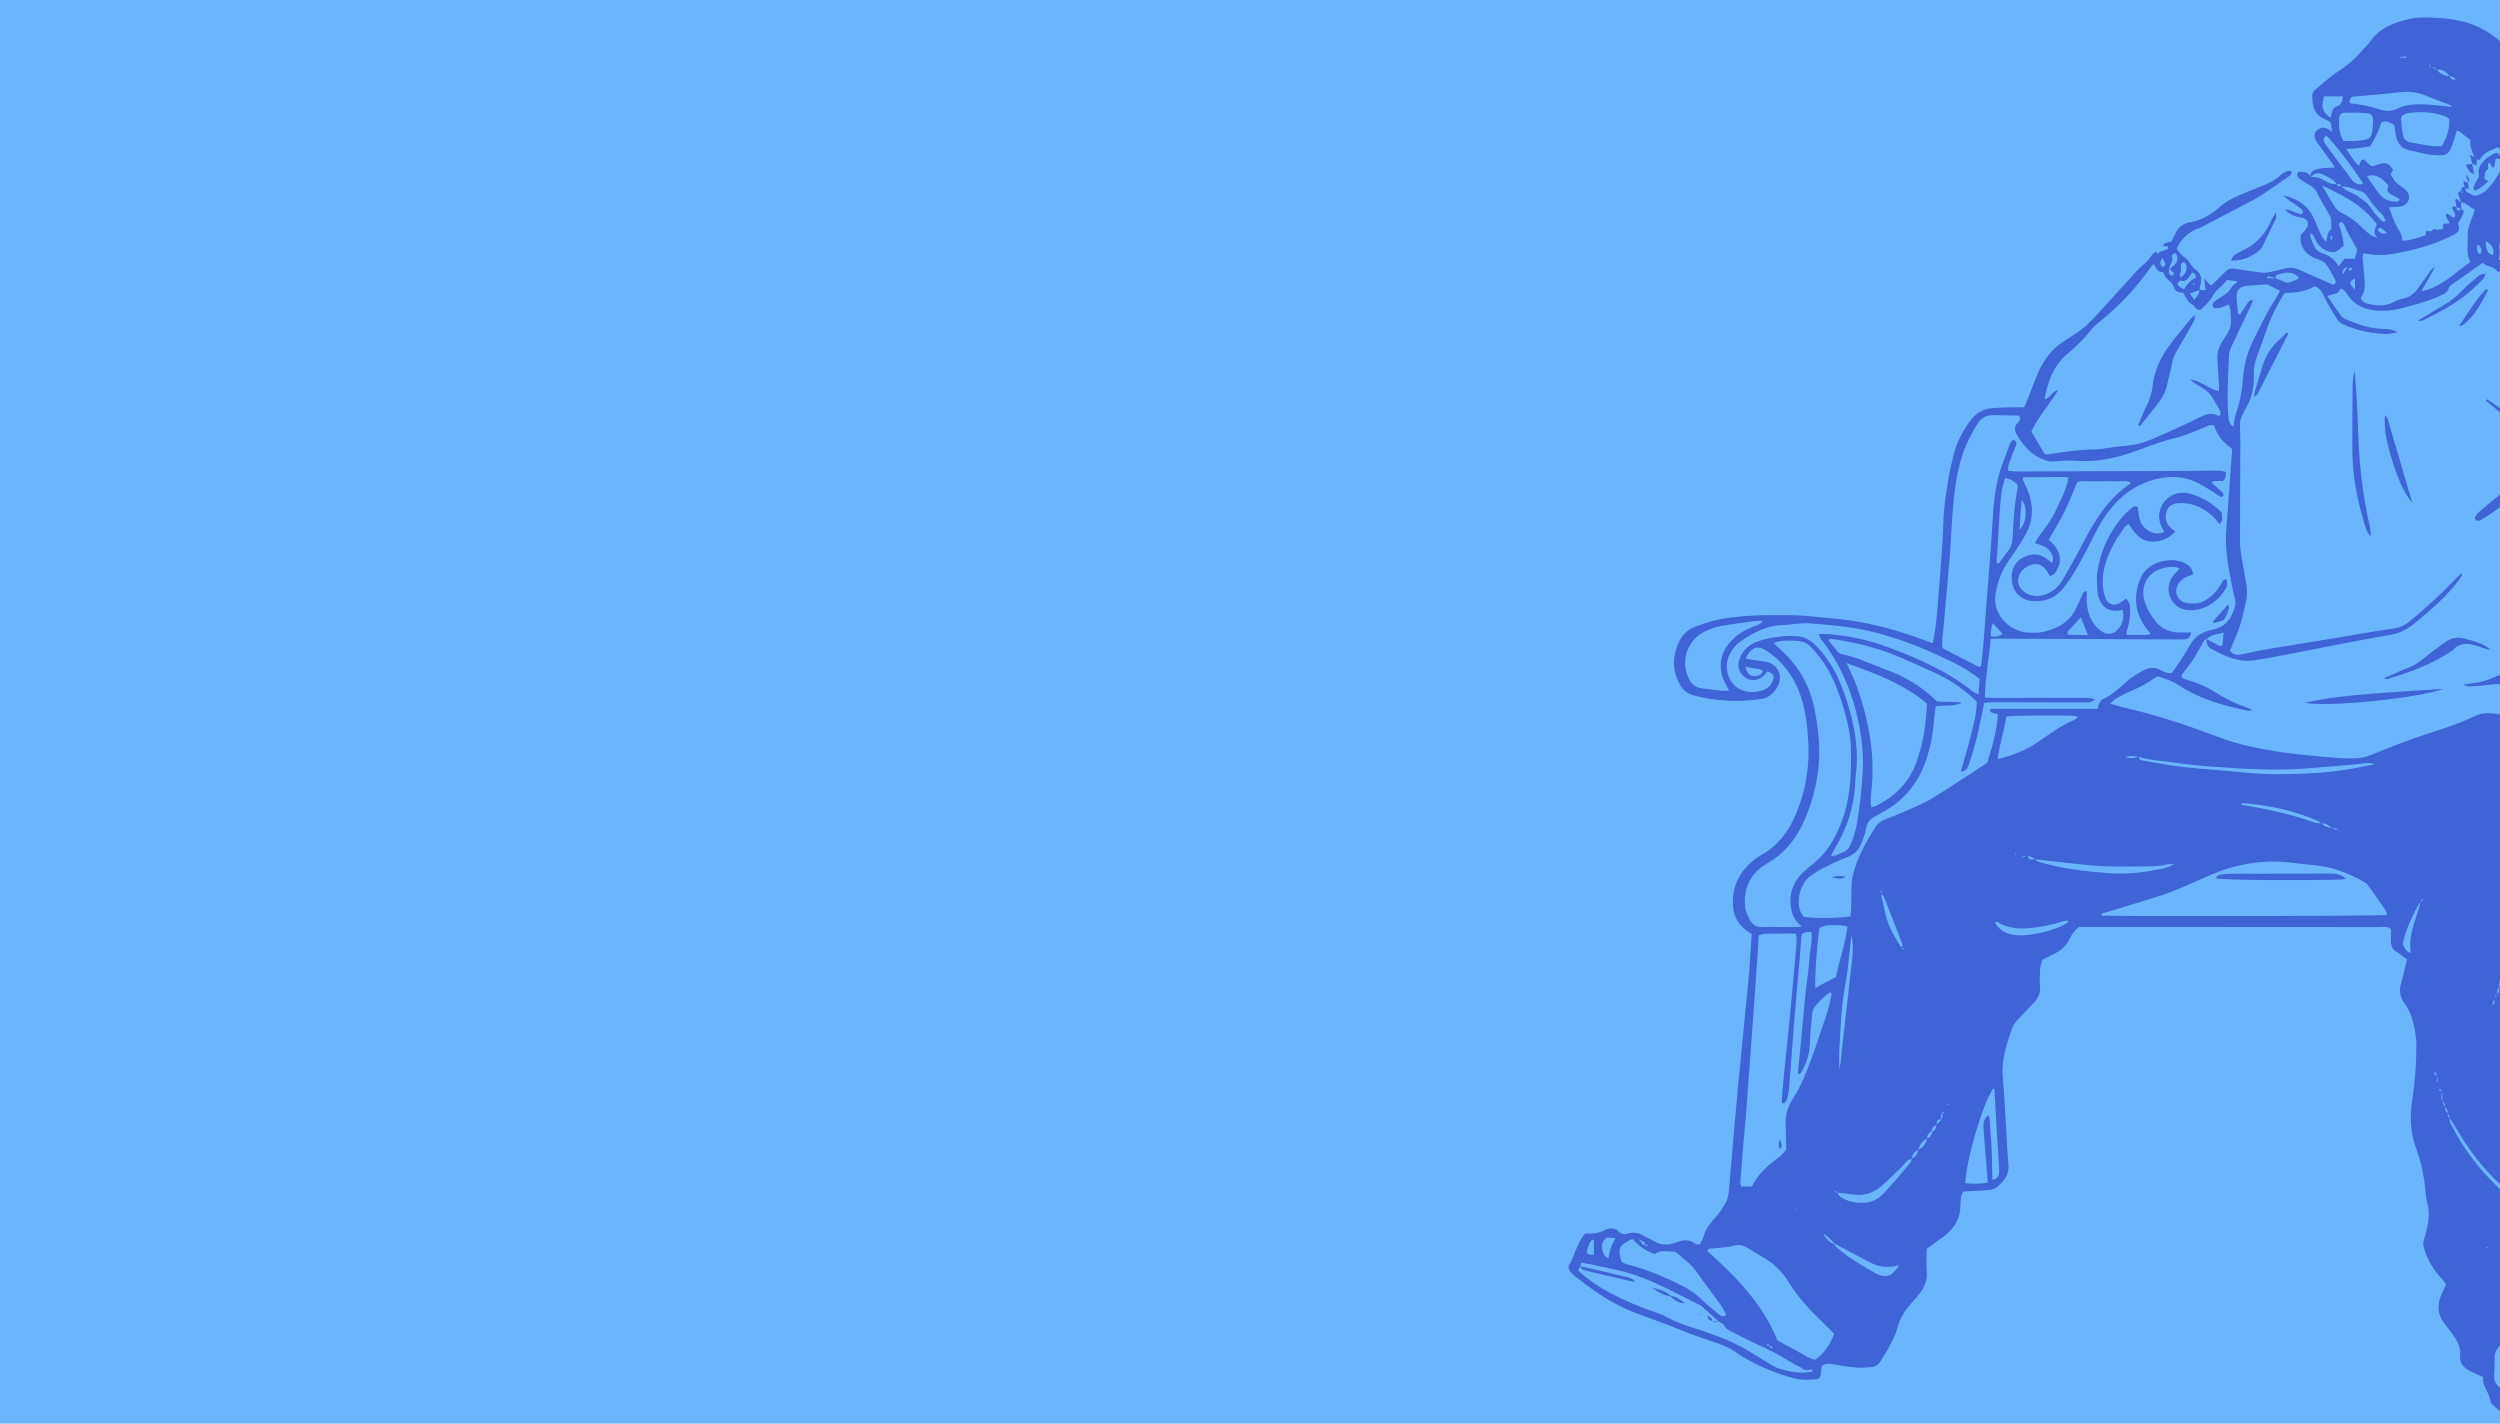 <svg viewBox="0 0 481.02 273.91" xmlns:xlink="http://www.w3.org/1999/xlink" xmlns="http://www.w3.org/2000/svg" id="_レイヤー_2"><defs><style>.cls-1{fill:none;}.cls-2{fill:#6bb5ff;}.cls-3{fill:#3e64d7;}.cls-4{clip-path:url(#clippath);}</style><clipPath id="clippath"><rect transform="translate(481.02 273.91) rotate(-180)" height="273.91" width="481.02" y="0" x="0" class="cls-1"></rect></clipPath></defs><g id="_レイヤー_1-2"><g class="cls-4"><rect transform="translate(481.02 273.91) rotate(-180)" height="273.91" width="481.02" y="0" x="0" class="cls-2"></rect><g id="_ベンチ確定稿_xFF08_白フチ有_xFF09___x28_1_x29_.psd"><path d="M687.61,24.31c-.13.94-.12,1.86.33,2.74.72,1.44.59,2.89.14,4.41-.68,2.31-.53,2.63,1.75,3.53,2.56,1.01,5.19,1.17,7.84.31.47-.15.92-.33,1.76-.63-.36.59-.47.9-.69,1.11-1.54,1.47-3.38,2.46-5.39,3.11-.64.21-1.24.38-1.59,1-1.04,1.84-2.56,3.08-4.56,3.55-.41.77-.04,1.39.13,1.97.34,1.16.29,2.25-.04,3.4-.51,1.76-.95,2.73-2.2,4.34-.87.09-1.85.2-2.86.31-.28.7.4.94.66,1.4,1.29-.47,2.5-.91,3.7-1.34,1.53-.55,2.95-.43,4.28.6,1.37,1.05,2.82,2,4.19,3.05.73.56,1.46,1.16,1.73,2.15.09.34.57.59.91.84,1.64,1.18,3.31,2.31,4.92,3.53,1.05.79,1.86,1.79,2.35,3.04.34.87.77,1.71,1.16,2.56.49,1.06.76,2.18.7,3.35-.06,1,.1,1.85,1.15,2.32.77.34.93,1.13.88,1.84-.1,1.55.72,2.57,1.83,3.58h32.7c.25-.31.48-.7.79-.97.32-.27.71-.57,1.1-.62,2.87-.37,5.74-.62,8.63-.22,1.68.23,2.95,1.06,3.97,2.37,1.72,2.2,2.73,4.73,3.46,7.39,1.2,4.41,1.65,8.91,1.79,13.47.11,3.53.42,7.05.71,10.57.29,3.52.67,7.03,1.01,10.55.02.21.09.42.15.7,1.1-.05,2.07-.53,3.05-.91,3.64-1.41,7.44-2.28,11.24-3.11,1.12-.24,2.28-.33,3.43-.45,3.01-.3,6.03-.71,9.05-.81,2.8-.09,5.62-.08,8.43.13,2.52.18,5.03.42,7.48,1.05,1.11.29,2.21.66,3.25,1.13,1.72.79,2.86,2.12,3.43,3.96.71,2.31.68,4.53-.41,6.72-.65,1.29-1.56,2.17-3.04,2.51-3.54.82-7.09,1.31-10.71.87-.93-.11-1.87-.19-2.76-.46-1.68-.5-3.02-2.34-3.06-4.06,0-.27.07-.58.21-.81.69-1.17,1.61-2,3.06-2.14,1.14-.11,2.27-.31,3.42-.48-.93-2.26-2.33-2.73-4.2-1.45-3.5,2.39-5.66,5.76-6.73,9.77-1.35,5.08-1.56,10.26-.62,15.44.48,2.63,1.39,5.14,2.55,7.55,1.3,2.68,3.19,4.79,5.77,6.28,1.53.88,2.82,2.02,3.87,3.42,1.75,2.34,2.18,5.03,1.57,7.8-.39,1.8-1.51,3.25-3.37,4.01.06.95.09,1.81.16,2.66.48,5.31.99,10.63,1.47,15.94.5,5.53.97,11.06,1.46,16.59.51,5.67,1.07,11.34,1.54,17.02.39,4.74.68,9.5,1,14.25.03.43,0,.85,0,1.39-.42.19-.78.43-1.18.51-2.27.46-4.57.6-6.89.59-1.69,0-2.78-1.04-3.85-2.12-.18-.18-.23-.52-.28-.8-.37-2.13-.8-4.25-1.05-6.39-.41-3.51-.72-7.03-1.05-10.55-.31-3.3-.58-6.61-.91-9.91-.06-.56-.24-1.13-.46-1.65-2.35-5.54-5.41-10.67-8.94-15.53-1.49-2.05-3.28-3.84-5.15-5.54-.74-.67-1.63-1.18-2.46-1.76-.65-.46-1.3-.48-2.03-.11-1.9.95-3.59,2.16-4.93,3.8-.59.73-1.11,1.51-1.67,2.26-1.1,1.48-1.68,3.07-1.77,4.97-.32,6.77-.81,13.54-1.24,20.3-.07,1.07-.01,2.16-.53,3.25-.39.09-.81.25-1.22.26-1.66.02-3.32-.09-4.97,0-2.18.11-3.18-1.44-4.26-2.87-.23-.3-.21-.83-.21-1.25.01-1.08.06-2.16.13-3.24.41-6.55.81-13.1,1.25-19.65.42-6.26.88-12.52,1.32-18.78.04-.57.16-1.14.21-1.72.08-.99.13-1.98.2-3.05-1.25-.4-2.4-.21-3.54-.24-1.23-.03-2.46,0-3.68-.01-1.16,0-2.31,0-3.47,0-1.14,0-2.29.01-3.57.02-.04.78-.09,1.41-.1,2.03-.03,3.68-.05,7.36-.09,11.03,0,.64-.13,1.29-.22,1.93-.09.62.07,1.14.52,1.57.26.25.5.53.77.76.79.69,1.23,1.56,1.57,2.54.55,1.56.66,3.06.01,4.63-.66,1.6-1.15,3.26-1.8,4.86-.29.7-.42,1.37-.33,2.1.13,1,.21,2.01.44,2.99,1.61,6.89,3.92,13.55,6.3,20.2.76,2.12,2.01,3.8,3.36,5.47,1.99,2.46,4.07,4.86,6.17,7.36-.12.09-.27.19-.57.4.34.07.65.05.85.19.29.2.47.54.74.76.28.22.62.37.93.55.31.18.64.34.93.54,1.15.77,2.37,1.35,3.72,1.7.62.16,1.22.44,1.81.7,1.52.65,2.66,1.71,3.36,3.21.36.78.71,1.57,1.09,2.41-.77,1.36-1.77,2.47-3.09,3.26-.99.59-1.99,1.19-3.06,1.61-3.7,1.44-7.45,2.76-11.4,3.28-3.15.41-6.33.43-9.47-.27l.07.05c-.32-.27-.63-.59-.95,0l.06-.05c-.78-.51-1.03-1.38-1.34-2.15-.76-1.89-2.13-3.21-3.72-4.38-.93-.69-1.84-1.39-2.74-2.12-1.14-.93-1.98-2.06-2.34-3.54-.27-1.12-.68-2.2-1.05-3.29-.61-1.79-.84-3.65-.92-5.53-.04-.94-.11-1.87-.22-2.8-.15-1.3-.45-2.55-1.16-3.68-.51-.81-.74-1.7-.81-2.66-.06-.77-.24-1.57-.54-2.29-1.67-3.99-3.44-7.93-5.65-11.67-.59-.99-1.05-2.05-1.61-3.06-.38-.69-.8-1.37-1.26-2.01-.24-.34-.58-.75-.94-.83-1.13-.23-1.93-.93-2.71-1.68-.14-.13-.38-.15-.62-.24-.18.96-.36,1.86-.53,2.76-.31,1.62-1.14,2.79-2.84,3.16-.91.2-1.83.43-2.75.49-3.84.28-7.64-.31-11.45-.56-1.94-.13-3.89-.18-5.84-.19-2.09,0-4.18.1-6.28.1-.64,0-1.3-.13-1.91-.32-1.87-.58-3.61-1.45-5.2-2.6-.84-.61-1.46-1.36-1.92-2.3-.55-1.13-.85-2.25-.48-3.52.76-2.63,1.29-5.33,2.2-7.9.56-1.61,1.6-3.06,2.48-4.54.85-1.42,1.77-2.81,2.69-4.19.57-.85,1.01-1.73,1.02-2.79,0-.98.38-1.82,1.13-2.49.55-.49.85-1.12,1.05-1.84.59-2.08,1.27-4.13,1.9-6.2.06-.19,0-.42,0-.63-.13-.07-.25-.19-.37-.19-63.21,0-126.42,0-189.63,0-.28,0-.55.06-.97.12-.09,1.98-.42,3.88-.44,5.81-.04,4.19.04,8.37.42,12.54.25,2.73.61,5.44.97,8.16.53,4,1.05,8,1.68,11.99.36,2.28.84,4.54,1.39,6.78.42,1.7.22,3.28-.41,4.86-.32.79-.58,1.6-.87,2.42.33.34.55.62.82.84.39.32.84.56,1.23.89,2.49,2.1,2.09,1.67,2.13,4.34,0,.36.02.72,0,1.08-.05.87.29,1.54.99,2.04.82.58,1.66,1.16,2.48,1.74.7.5,1.4,1.01,2.09,1.54.48.38.71.9.71,1.51,0,.65-.02,1.3.03,1.95.09,1.18.46,1.62,1.65,1.96.55.16,1.11.38,1.67.41.78.03,1.36.23,1.79.95.19.33.69.49,1.07.69.38.2.79.35,1.12.49.4.85.87,1.59,1.1,2.41.49,1.74.73,3.54.09,5.28-.21.56-.74,1.1-1.26,1.43-1.88,1.21-3.74,2.48-5.74,3.44-2.66,1.27-5.43,2.32-8.31,3.06-.83.21-1.62.59-2.45.84-1.43.44-2.59,1.18-3.33,2.55-.42.78-1.17,1.16-2.03,1.5-3.35,1.32-6.75,1.43-10.21.64-1.55-.36-3.03-.97-4.19-2.13-.25-.25-.62-.54-.64-.83-.14-1.67-1.61-2.9-1.41-4.68-.85-.4-1.63-.75-2.41-1.12-1.36-.64-2.18-1.59-2.01-3.21.16-1.54-.65-2.77-1.48-3.96-.49-.71-1.04-1.39-1.57-2.07-1.3-1.64-1.38-3.43-.64-5.3.29-.73.64-1.44,1-2.22-.34-.42-.62-.82-.96-1.17-1.56-1.66-2.65-3.59-3.29-5.77-.17-.57-.25-1.11,0-1.68.12-.26.15-.56.23-.83.57-2.03.94-4.04.4-6.17-.37-1.46-.39-3-.62-4.5-.32-2.14-.87-4.23-1.62-6.27-1.1-3-1.13-6.09-.65-9.18.53-3.43.78-6.87.78-10.34,0-1.75-.34-3.44-.8-5.11-.29-1.06-.76-2.02-1.42-2.9-.93-1.24-1.16-2.57-.7-4.08.44-1.44.73-2.92,1.11-4.5-.65-.47-1.25-.97-1.91-1.38-.81-.51-1.21-1.19-1.18-2.15.03-.79,0-1.58,0-2.29-.82-.64-1.65-.4-2.42-.4-11.34-.02-22.68-.02-34.03-.02-7.22,0-14.45,0-21.67,0-.65,0-1.3,0-1.87,0-.87.62-1.4,1.4-1.8,2.25-.62,1.3-1.58,2.21-2.86,2.84-.78.38-1.54.79-2.37,1.22-.43.87-.53,1.86-.52,2.88,0,.65-.08,1.31.01,1.95.22,1.59-.43,2.78-1.54,3.84-.89.85-1.66,1.8-2.54,2.66-.75.73-1.25,1.57-1.52,2.57-.13.49-.35.95-.49,1.43-.74,2.41-1.3,4.78-1.06,7.4.51,5.53.61,11.09,1.09,16.63.19,2.18-.99,3.34-2.37,4.51-.35.29-.93.38-1.41.43-1.15.11-2.3.14-3.46.21-.49.03-.98.07-1.53.1-.13.4-.3.72-.35,1.06-.09.57-.14,1.15-.14,1.72,0,2.81-1.51,4.71-3.7,6.22-.94.65-1.85,1.35-2.78,2.03,0,1.55-.08,2.99.02,4.42.12,1.54-.4,2.83-1.27,4.02-.51.7-1.09,1.34-1.67,1.98-1.32,1.47-2.33,3.06-2.8,5.04-.27,1.17-.92,2.26-1.48,3.35-.5.96-1.13,1.85-1.66,2.79-.39.69-.99,1.06-1.74,1.13-.93.08-1.88.19-2.81.11-1.58-.14-3.15-.38-4.7-.67-.76-.14-1.43-.15-2.13.44-.03.41-.04.91-.1,1.4-.09.7-.39,1.06-1.1,1.1-1.37.09-2.73.14-4.08-.22-4.15-1.1-8.02-2.79-11.55-5.25-.87-.61-1.9-1.02-2.91-1.4-2.23-.83-4.53-1.47-6.72-2.39-2.79-1.19-5.65-2.17-8.49-3.21-3.4-1.25-6.56-2.97-9.48-5.13-.93-.69-1.87-1.36-2.77-2.08-.45-.36-.88-.76-1.22-1.22-.18-.26-.32-.77-.18-1,1.12-1.92,1.54-4.18,2.93-5.96.04-.06.11-.1.23-.21,1.29.05,2.61-.01,3.89-.71.81-.44,1.81-.41,2.61.37.5.5,1.09.53,1.8.33,1-.29,1.99-.14,2.91.41.68.41,1.42.7,2.1,1.11,1.13.68,2.3.77,3.53.39.28-.08.56-.13.83-.24,1.21-.49,2.36-.56,3.47.3.19.15.54.09.89.14.24-.49.54-.91.67-1.37.42-1.6,1.4-2.81,2.49-4,.58-.63,1.03-1.38,1.51-2.09.67-.98.88-2.09.97-3.27.54-6.54,1.1-13.08,1.71-19.62.62-6.68,1.34-13.35,1.97-20.03.29-3.08.45-6.18.67-9.33-.4-.27-.77-.48-1.09-.73-1.57-1.22-2.42-2.83-2.52-4.82-.2-3.96,1.53-6.95,4.69-9.2.23-.17.48-.32.73-.46,3.33-1.82,5.39-4.69,6.8-8.13,1.81-4.41,2.55-8.98,2.27-13.74-.15-2.53-.39-5.04-1.07-7.48-1.12-4.01-3.21-7.39-6.7-9.79-.41-.28-.85-.57-1.32-.69-1.26-.32-2.11.27-2.95,2.05.87.13,1.7.26,2.53.39.43.06.86.09,1.29.17,2.37.49,3.42,2.6,2.35,4.72-.69,1.38-1.77,2.29-3.31,2.5-4.33.61-8.62.39-12.87-.73-1.22-.32-2.05-1.01-2.64-2.06-1.58-2.82-1.45-5.68-.05-8.49.63-1.26,1.71-2.19,3.02-2.67,1.55-.57,3.13-1.12,4.75-1.42,3.34-.61,6.72-.81,10.12-.79,2.46.01,4.91-.05,7.35.23,1.86.21,3.73.34,5.59.54,4.54.48,8.94,1.57,13.26,2.98,1.5.49,2.97,1.07,4.6,1.66.19-1.01.39-1.9.51-2.8.17-1.36.31-2.72.42-4.09.42-5.68.97-11.35,1.15-17.05.08-2.44.5-4.87.87-7.29.26-1.7.66-3.39,1.08-5.07.56-2.27,1.65-4.3,2.96-6.22,1.07-1.57,2.51-2.59,4.45-2.73,1.22-.09,2.45-.11,3.68-.15.79-.02,1.58,0,2.47,0,.26-.61.53-1.18.76-1.77.61-1.54,1.16-3.1,1.81-4.63,1.09-2.57,2.65-4.77,5.07-6.31,1.82-1.16,3.69-2.28,5.18-3.89.29-.32.63-.6.92-.92,2.53-2.77,5.04-5.55,7.57-8.32.49-.53.98-1.07,1.53-1.53.73-.6,1.37-1.24,1.83-2.08.14-.25.57-.34.86-.51.06.16.12.33.19.49.11-.14.23-.29.34-.43.53-.19,1.05-.37,1.57-.55.23-.84-.58-.5-.95-.55.38-.91,1.1-.61,1.58-.89.08-.1.18-.21.25-.33.26-.51.51-1.03.77-1.55.44-.9,1.18-1.43,2.12-1.72.14-.04.28-.07.42-.09,2.29-.37,4.16-1.5,5.87-3.02,1.65-1.46,3.7-2.21,5.7-3.03,1.07-.44,2.15-.83,3.2-1.3.98-.45,1.94-.93,2.72-1.74.34-.35.83-.55,1.28-.76.39-.18.96.04.88.28-.08.24-.25.5-.46.65-1.77,1.24-3.54,2.47-5.33,3.67-.53.36-1.11.67-1.68.97-3.19,1.68-6.38,3.35-9.57,5.02-.19.1-.37.24-.57.3-2.13.64-3.59,2.02-4.51,4.06.53.59.93,1.34,1.73,1.79.4.22.63.76.94,1.14.26.33.49.72.82.95,1.18.81,1.5,1.85,1.03,3.18-.09.26-.08.56-.11.84-.58.21-1.15.43-1.86.69.29.42.5.74.84,1.24.49-.72,1.01-1.18.98-1.97.34.04.69.07,1.21.12-.09-.71-.17-1.3-.31-2.3.58.62.89.96,1.2,1.29.12-.03.29-.02.38-.1.93-.9,1.82-1.83,2.76-2.71.37-.35.84-.46,1.4-.37,1.77.29,3.55.54,5.34.77.41.05.85.04,1.26-.04,1.06-.21,2.11-.44,3.15-.74.95-.27,1.84-.19,2.73.21,2.17.97,4.34,1.91,6.59,2.89.46-.09.65-.49.42-.93-.57-1.08-1.12-2.2-1.88-3.14-.41-.5-1.2-.75-1.87-.98-.78-.27-1.41-.68-1.95-1.29-.55-.62-.85-1.32-.96-2.13-.08-.61-.03-1.12.47-1.57.32-.28.58-.65.78-1.02.41-.75,0-1.64-.87-1.8-1.2-.22-2.38-.45-3.34-1.57,1.26-.06,2.1.83,3.19.86.42-.43.1-.8-.2-1.07-.48-.43-1.02-.8-1.57-1.14-.59-.37-1.16-.74-1.78-1.43,3.28.84,5,2.29,6.06,4.9.43,1.07.91,2.12,1.41,3.15.14.29.43.51.77.9.3-.9.1-1.77.87-2.29.16-.1.12-.54.12-.81,0-.57-.05-1.15-.07-1.52-.94-1.66-1.84-3.14-2.61-4.68-.31-.62-.64-1.09-1.24-1.42-.69-.38-1.37-.81-2.01-1.27-.28-.2-.53-.51-.64-.82-.06-.17.19-.66.3-.66.91,0,1.85.01,2.34,1.01.94-.05,1.8.18,2.61.68.72.43,1.49.84,2.4.65.08.56.5.45.87.44.88.99,2.2,1.27,3.25,2.01,1.01.71,1.97,1.39,2.63,2.49.48.78,1.19,1.43,1.82,2.11.19.21.46.35.78-.01-.19-.35-.31-.8-.59-1.08-1.09-1.06-2.05-2.21-2.87-3.5-.26-.41-.69-.82-1.13-.97-1.29-.42-2.54-1.03-3.94-1-.08-.55-.51-.44-.87-.45-.65-.97-1.72-1.38-2.69-1.86-.77-.39-1.65-.24-2.28.5-.16-.73.16-1.17.85-1.4,1.16-.4,2.37-.38,3.76-.4-.24-.4-.39-.69-.58-.96-.96-1.35-1.97-2.66-2.9-4.03-.77-1.14-.48-2.11.74-2.62.3-.12.71-.1,1.02,0,.36.11.67.39,1.2.72-.11-.79-.19-1.34-.27-1.85-.46-.24-.82-.46-1.22-.63-2.01-.85-2.31-2.58-2.33-4.46,0-.57.32-.96.7-1.28,1.38-1.15,2.72-2.38,4.21-3.37,1.76-1.16,3.38-2.44,4.7-4.08.45-.56,1.05-1.01,1.45-1.6,1.93-2.86,4.95-3.9,8.07-4.53,1.8-.36,3.73-.15,5.6-.08,1.15.04,2.29.24,3.42.46,3.58.69,6.58,2.51,9.14,5.01,1,.98,1.59,2.38,2.42,3.55,1.55,2.17,1.89,4.6,1.72,7.18-.11,1.72-.19,3.45-.24,5.18-.02.56.06,1.14.19,1.69.29,1.26.63,2.51.95,3.76.49,1.93-.01,3.58-1.53,4.85-.75.62-1.24,1.32-1.18,2.31-.53,0-.94,0-1.34,0,.03-.12.08-.24.1-.36,0-.06-.06-.13-.1-.19.02.06.05.13.04.19,0,.12-.04.24-.05.36.7.7,1.4,1.41,2.1,2.12-.22.56-.8,1.05-.17,1.72.17.17.07.59.13,1.22-.71-.48-1.15-.78-1.6-1.09-.6.79-.5,1.49.12,2.16.54.59,1.05,1.2,1.11,2.04.01.19-.07.39-.11.63-1.05.21-1.17-1.04-1.99-1.11-.38.58-.91.08-1.38.05-.11.86,1.3,1.28.58,2.33-.42-.25-.81-.49-1.2-.72,0-.06.03-.12.02-.17,0-.05-.06-.08-.09-.13.04.09.07.17.11.26.06.57.16,1.14.17,1.72,0,.49-.11.97-.16,1.44.39.41.78.43,1.14.06.45-.46.87-.95,1.43-1.58.43.02,1.06-.1,1.54.12,1.01.47,1.94.41,2.93.04.33-.12.7-.15,1.12-.23.18-.28.45-.55.55-.87.22-.67.6-1.13,1.28-1.35.2-.07.46-.12.58-.27.94-1.17,2.06-.85,3.1-.3,1.73.91,3.34,1.95,4.31,3.79.63,1.2,1.49,2.26,2.6,3.13.72.57,1.32,1.34,1.88,2.09.59.8,1.37,1.21,2.28,1.53,2.31.81,4.67,1.52,6.79,2.78,1.98,1.18,3.95,2.38,5.88,3.65.8.53,1.6.92,2.53,1.16,2.02.51,4.02,1.12,6.03,1.68,1.46.41,2.56,1.28,3.37,2.55.31.49.68.94.96,1.44.76,1.4,1.69,2.66,2.72,3.88,1.9,2.26,2.25,3.77,1.9,7.02,1.76.26,89.58.26,91.47-.01-.24-1.13-.52-2.24-.71-3.37-.17-.99-.33-1.99-.35-2.99-.05-2.09,0-4.18,0-6.27,0-1.21.4-2.3,1.19-3.17,1.95-2.11,3.79-4.37,6.48-5.64.84-.4,1.62-.93,2.49-1.43.03-.06.11-.18.14-.31.8-3.43.6-2.91,3.32-4.65,1.4-.89,2.87-1.66,4.27-2.55.98-.63,1.99-.78,3.09-.51,1.04.25,2.08.49,3.24.77.37-.67.73-1.36,1.12-2.04.89-1.56,1.47-1.82,3.37-1.52.14.02.28,0,.54,0,.09-.2.22-.44.31-.7.07-.19.08-.41.12-.6-.15-.08-.27-.18-.4-.19-.76-.06-1.59.45-2.35-.47.29-1.73-.75-3.1-1.76-4.53-1.65-2.36-3.21-4.79-4.73-7.25-.49-.79-1.19-1.22-1.91-1.69-.92-.59-.89-.65-.55-1.73.15-.46.25-.97.22-1.45-.42-5.38,1.22-10.25,3.72-14.89,1.11-2.05,2.66-3.76,4.52-5.18.57-.44,1.05-.91,1.48-1.52.48-.67,1.26-1.15,1.97-1.63.64-.44,1.36-.77,2.15-1.21-1.54-5.16-1.92-10.37-1.27-15.65.03-.25.2-.49.36-.88.63.6.66,1.27.77,1.84.47,2.35,1.31,4.57,2.27,6.75,1.02,2.33,2.48,4.37,4.26,6.34.76-.12,1.53-.25,2.29-.38,4.17-.72,8.01.22,11.64,2.26.55.31,1.15.63,1.29,1.36,0,0,.06-.05.06-.05-.23.41-.45.82-.72,1.3-1.61-.03-3.04-.41-4.13-1.8-.8-1.03-1.87-1.79-3.11-2.25-.26-.1-.57-.09-.86-.13,1.57.92,2.79,2.15,3.92,3.44,1.39,1.58,3.16,1.7,5.14,1.67.08-.52.14-.93.2-1.35,0,0-.06.06-.06.06.77.94,1.56,1.85,2.29,2.81.45.59,1,.82,1.69.63,2.5-.67,4.97-1.38,7.25-2.7,3.41-1.98,5.73-4.97,7.92-8.11.31-.44.37-1.13,1.2-1.21.01,2.03-.95,3.74-1.71,5.48-.75,1.71-1.63,3.37-2.62,4.95-1.03,1.64-2.18,3.22-3.44,4.69-1.21,1.41-2.63,2.65-4.1,4.1-.05.56.47,1.1.83,1.69.41.67.49,1.38.17,2.06-.63,1.35-1.13,2.78-2.19,3.89,0-.53-.02-1.07-.02-1.6.79-.57,1.03-1.46,1.43-2.33-1.56-1.4-2.66.4-3.94.49-.07-.16-.18-.29-.17-.41.12-2.27-.33-4.43-1.17-6.52-.13-.33-.28-.66-.37-1.01-.09-.35-.09-.73.28-.95.17-.1.38-.12.59-.19.81.96,1.58,1.91,2.38,2.83.2.23.42.64.96.19-1.14-1.47-2.28-2.93-3.44-4.43-.27.38-.44.67-.67.91-.24.24-.54.43-.76.6.47,1.71.99,3.28,1.31,4.89.43,2.14.57,4.28-.8,6.22-.13.19-.11.48-.25,1.12,1.33-1.44,2.26-2.83,4.2-2.56.16.42.31.81.47,1.21-.34.51-.36,1.01.02,1.5ZM484.72,267c.18-.01.37-.02.24-.02.13-.07-.02,0-.17.09-.12.05-.23.09-.34.14-.04.02-.06.09-.08.14.11,0,.28.05.31,0,.06-.09.03-.23.04-.36ZM487.27,266.46c.2-.2.41-.41.61-.61.16.12.31.24.55.43-1.01.84-2.16,1.26-3.19,1.87-1.03.61-2.29.84-3.25,1.98,1.57.31,2.99.51,4.36.88,2.24.61,4.4.31,6.54-.41.27-.09.54-.21.82-.26.74-.13,1.3-.51,1.81-1.06.53-.58,1.09-1.22,1.77-1.56,2.32-1.14,4.69-2.18,7.06-3.22,1.38-.61,2.84-1.05,4.17-1.76,2.22-1.18,4.36-2.52,6.55-3.77.68-.39,1.11-.88,1.01-1.77-.34-.22-.74-.41-1.05-.7-.26-.24-.91-.14-.74-.83.68.16,1.33.31,2.24.52-.23-.52-.28-.93-.5-1.1-.45-.34-.98-.61-1.52-.8-2.56-.87-5.27-.6-7.9-.95-.27-.04-.56.12-.84.16-1.99.34-3.97.7-5.96.99-2.61.38-4.71,1.61-6.39,3.61-.3.33-.6.67-.9,1q-1.6.7-1.93,2.31c.44-.04.53-.78,1.25-.6-.51,1.14-.94,2.2-1.45,3.22-.39.77-.81,1.54-1.96,1.1-.17-.07-.68.25-.52.73-.47-.1-.67.1-.64.57-.23-.02-.46-.04-.69-.06,0,.02,0,.04,0,.07.23,0,.46,0,.69,0ZM341.02,259.5c.12,0,.24.01.37.02-.13-.02-.25-.03-.38-.05-.02-.66-.43-.48-.81-.37.05-.12.14-.25.15-.37,0-.05-.19-.1-.3-.15-.02.06-.07.14-.05.18.07.11.16.21.27.29.25.15.51.31.76.45ZM335.89,256.93c.07-.08.14-.15.21-.23.01.1.03.19.04.29-.09-.03-.19-.07-.28-.1-.06,0-.13.01-.17-.02-.03-.02-.02-.1-.02-.16.11,0,.22-.01.34-.02-.04.08-.08.16-.12.24ZM467.34,12.33c-.13,0-.25-.01-.38,0-.06,0-.12.04-.18.07.07-.02.13-.05.2-.06.13,0,.25,0,.38,0-.04.39.17.58.53.65l.9.37c.67.82,1.53,1.25,2.59,1.3.09.61.54.66,1.17.7-.37-.46-.68-.75-1.21-.66-.63-.89-1.45-1.41-2.59-1.3-.13-.6-.55-.39-.92-.35-.16-.24-.32-.48-.48-.72ZM702.67,108.53c0-.13.02-.26.01-.38,0-.06-.07-.12-.11-.17.02.06.06.12.07.18.01.12.01.24.02.37.05-.02.11-.05.16-.07-.03.08-.05.17-.08.25-.02-.06-.05-.11-.07-.17ZM743.17,244.12c.04.35-.13.8.44.89-.11.4-.2.8-.32,1.19-.2.65-.16.68.74.55-.34,1.14-1.26,1.88-1.89,2.82-.43.63-1.15,1.1-1.15,1.98-.87.38-1.24,1.11-1.39,1.99-.22,1.27-1.23,2.44-.48,3.84.6-.07.57-.57.6-.97.15-1.7.48-3.35,1.22-4.9.23-.11.54-.16.69-.34,1.08-1.36,2.13-2.74,3.32-4.29-.46-.04-.72-.06-.98-.09,1.03-1.06,1.7-2.43,2.75-3.47.4.13.67.21.93.3,1.06.33,2.26.39,2.9,1.56.1.19.5.22.76.3.33.11.66.2,1.02.28.5-.2,1.1.4,1.67-.16-.69-.23-1.2-.08-1.69.19.01-.21.02-.41.03-.64-.43-.12-.84-.2-1.23-.36-.24-.1-.6-.29-.62-.47-.09-.88-1.01-.92-1.41-1.47-.41-.55-.92-1.03-1.39-1.54l.02.02c.04-.2.14-.41.12-.6-.05-.5-.3-.57-.69-.27l.05.06c.02-.47.05-.94.06-1.14-.77-.83-1.37-1.48-1.98-2.13-.1-.61-.19-1.22-.3-1.83-.03-.2-.03-.43-.14-.59-.56-.79-1.15-1.56-1.73-2.34-.02-.36.02-.75-.44-.88-.05-.42-.09-.83-.16-1.25-.19-1.1-.31-1.17-1.69-1.47-.45-.1-.87-.36-1.1-.46-.12-.94-.21-1.62-.29-2.29.36.07.73.14,1.1.21.02.45.32.55.7.57-.06.23-.11.45-.17.68.04,0,.09.02.13.02.01-.23.02-.47.04-.7-.26-.17-.51-.34-.77-.51-.03-.52-.05-1.03-.08-1.69-.38.58-.65,1.01-.93,1.44-.13.62-.15,1.28-.75,1.69-.7-.05-1.39-.1-2.08-.14-.19-.14-.37-.37-.57-.41-.38-.07-.79-.02-1.18-.02-.01-.21-.13-.5-.03-.63.89-1.17,1.54-2.53,2.6-3.62.99.43,1.86.8,2.8,1.21-.1-1.78-1.98-.98-2.5-2.04.12-.67.25-1.36.37-2.06,0,0-.05.05-.05.05.22.35.45.69.68,1.03.05.12.1.25.16.36.02.04.09.06.13.1.03-.06.08-.16.08-.17-.14-.08-.29-.15-.44-.23.21-2.1-.57-3.92-1.62-5.66-.08-.62.08-1.29-.43-1.8-.05-.61-.09-1.22-.15-2.01-.51.56-.8.99-.66,1.59-.96.53-.89,1.76-1.77,2.52-1.36-.28-2.81-.59-4.55-.95.48.79.8,1.31,1.12,1.84.07.34,0,.74.45.9-.17.78.63,1.48.19,2.3-.05.09,0,.31.08.39.79.71,1.04,1.83,1.88,2.5.08.89.37,1.77.87,2.64q-.23,1.41.86,1.68c.03.46-.02.96.44,1.28.07.33-.03.74.43.87.07.34-.08.78.44.9-.06.56-.12,1.12-.16,1.54.68.84,1.29,1.58,1.9,2.32,0,.13,0,.26.02.38,0,.06.07.11.11.16.05-.1.16-.24.13-.31-.05-.09-.2-.13-.31-.18.08-.52-.3-1.17.47-1.47-.14-.08-.26-.16-.38-.22-1.01-.54-1.12-.82-.57-1.6.49-.69.95-1.43,1.76-1.9.92.41,1.96.5,2.68,1.27,0,.48,0,.91,0,1.34-.15.3-.31.6-.46.9-.47.58-1.17.41-1.81.51.29.3.57.59.8.83-.48,1.37-1.94,2.06-2.04,3.61.52.15.98.28,1.44.4.03,0,.09-.1.12-.13-.74-1.63.64-2.46,1.27-3.71,1.21.44,2.43.61,3.13,1.72-.11.7-.22,1.32-.32,1.95h-2.58c.32.76,1.39.09,1.54,1.05-.49.55-.55,1.64-1.75,1.49-.05,0-.15.21-.2.33-.21.44-.44.87-.62,1.32-.04.1.05.26.11.51.32-.07.65-.13,1.01-.21.18.19.36.4.56.59.2.18.42.32.64.48,0,.36-.06.76.44.86ZM687.08,74.26c.06-.11.13-.22.16-.34,0-.05-.11-.12-.16-.18-.02.06-.07.13-.06.18.02.12.06.24.08.35-.19-.07-.37-.14-.56-.2-.06-.02-.13.01-.2.02.06.08.11.21.17.22.19.01.39-.03.59-.05ZM679.15,24.85c-.2.35-.47.55-.9.48-.04.11-.12.23-.11.34,0,.05.16.1.25.15.02-.06.09-.13.07-.16-.06-.11-.14-.21-.21-.31.37-.04.73-.11.9-.5.46,0,.93,0,1.39,0,.37-.18.74-.36,1.1-.55.11-.06.22-.12.33-.19.04-.03.05-.09.07-.13-.11,0-.29-.02-.31.03-.05.1-.02.25-.02.37q-.86-.16-1.16.48c-.46,0-.92,0-1.38,0ZM450,159.55c-.41-.08-.82-.17-1.23-.25-.68-.38-1.26-1.03-2.16-.82-.19-.18-.36-.43-.58-.52-4.47-1.94-9.17-2.97-14.01-3.41-.27-.02-.55.06-.88.1.11.12.15.2.2.21,4.77.77,9.47,1.8,14.04,3.42.39.14.84.11,1.27.16.62.57,1.33.88,2.19.8.08.31.29.4.59.37.2-.02.4-.03.6-.04-.03.11-.07.22-.08.34,0,.03.07.07.11.11-.01-.15-.02-.3-.03-.45ZM466.34,172.96c-.32.16-.62.34-.53.78-.12.04-.32.04-.36.13-1.18,2.15-2.27,4.34-2.9,6.73-.13.49-.32.96-.06,1.46.29.56.59,1.11,1.36,1.3-.31-2.11.11-4.06.73-5.99.4-1.23.79-2.46,1.17-3.7.22-.25.44-.49.64-.74-.08-.06-.16-.12-.24-.18.09-.02.18-.04.27-.06-.03.09-.05.18-.08.27ZM673.48,34.75c.01.11.02.22.03.33-.01,0-.03,0-.03,0,.01-.1.03-.21.04-.31-.2-.22-.4-.45-.6-.67-.05-.29-.1-.59-.14-.88-.22.47-.77.81-.54,1.38.3-.23.52-.39.73-.54.17.23.34.47.51.7ZM709.54,181.6c-.56-.14-.59.29-.69.64-.19.36-.38.72-.55,1.11-.04.14-.08.27-.11.41-.01.06.01.13.02.19.06-.09.17-.18.17-.26,0-.13-.08-.27-.13-.4.75-.09.59-.62.54-1.1.48.04.49-.4.68-.67.11-.33.23-.66.34-1,1.06-1.57,1.45-3.61,3.26-4.68.09-.05.1-.44,0-.54-.1-.11-.44-.18-.55-.1-.33.24-.7.52-.89.87-.61,1.13-1.17,2.29-1.69,3.46-.13.3-.05.69-.07,1.03-.55.21-.59.31-.32,1.02ZM373.55,214.03c.12.05.23.13.35.13.07,0,.14-.13.22-.2-.06-.01-.12-.05-.17-.04-.12.03-.23.09-.33.15-.12.45-.4.91.08,1.33-.87-.1-.95-.03-1.14,1.08-.64.15-.85.65-.94,1.22-.47.34-.94.68-.78,1.37-1.01.37-1.45,1.2-1.75,2.15-.72.37-1.2.91-1.29,1.75-.94.16-1.32,1.02-1.93,1.58-1.26,1.16-2.43,2.43-3.72,3.55-1.51,1.32-3.28,2.01-5.33,1.77-1.13-.13-2.25-.28-3.38-.42-.1-.12-.2-.23-.3-.35-.05.05-.1.09-.15.14.1.08.2.17.31.23.04.02.12-.04.19-.06.19.28.31.65.57.83,1.27.9,2.75,1.19,4.27,1.19,1.64,0,2.96-.59,4.14-1.85,1.62-1.73,3.16-3.51,4.64-5.35.3-.38.74-.71.64-1.29.76-.34,1.29-.85,1.29-1.75,1.07-.32,1.49-1.17,1.76-2.14.59-.2.86-.64.95-1.23.51-.32.84-.73.78-1.37.38-.36.75-.72,1.1-1.09.11-.45.33-.89-.06-1.32ZM674.07,28.3c0-.16,0-.32,0-.48-.05.03-.13.07-.13.09.04.12.09.23.13.34-.13.17-.26.28-.33-.04.11.03.22.06.32.09ZM651.8,27.34c.1-.07.22-.13.31-.21.03-.03.02-.11.03-.17-.11.02-.3.01-.32.07-.04.1.02.24.02.36-.17.02-.35.04-.52.05.04.04.1.11.13.1.12-.05.24-.13.35-.2ZM469.87,210.02c-.15.63-.26,1.25.04,1.87.18.39.37.78.55,1.17.08.42-.03.95.58,1.09-.08.4-.23.84.37.99-.22.63.15,1.12.41,1.62,2.32,4.54,5.44,8.48,9.13,11.98,1.15,1.09,2.5,1.95,4.01,2.51.4.15.81.34,1.23.37,1.59.11,3.18.02,4.7-.5,1.21-.42,2.25-1.11,3.15-2.42-.46.15-.66.18-.82.27-2.18,1.2-4.51,1.35-6.93,1.08-2.32-.26-4.31-1.24-5.92-2.82-2.78-2.73-5.2-5.78-7.18-9.17-.57-.98-1.21-1.92-1.82-2.88-.12-.33-.23-.67-.35-1-.17-.37-.02-.92-.59-1.07.08-.51,0-.94-.52-1.19,0-.64-.02-1.27-.03-1.91-.12-.14-.23-.28-.35-.4-.04-.04-.11-.06-.16-.09,0,.12-.05.33,0,.35.15.08.34.1.52.14ZM480.06,192.3c-.46.25-.42.72-.49,1.15-.09.1-.19.2-.26.31-.01.02.05.1.08.15.04-.18.08-.35.12-.53.64-.18.41-.73.48-1.15.16-.31.32-.62.48-.94.43-.41.49-.88.28-1.41.35.02.54-.18.51-.49-.03-.34-.17-.66-.27-1h.7c.86-2.17,1.78-4.35,2.57-6.57.82-2.29,1.7-4.57,2.09-6.98.05-.28,0-.57,0-1.14-1.01,1.36-1.49,2.63-1.9,3.92-.65,2.05-1.19,4.13-1.82,6.18-.48,1.56-.76,3.18-1.63,4.61-.07.51-.15,1.02-.21,1.53-.4.41-.3.92-.27,1.41-.57.11-.41.58-.48.94ZM690.19,108.79c-.06-.13-.12-.27-.18-.4l.22.35c.12.43-.09.97.45,1.25.08.45-.09.98.43,1.29.04.41-.08.93.58.96.02.06.07.11.07.17,0,.05-.05.1-.07.14.02-.1.03-.2.05-.3-.3-.26-.08-.9-.68-.93.12-.52.11-.99-.43-1.29.06-.49.13-.98-.44-1.25ZM679.05,130.85c-.52.04-1.04.07-1.57.1-.61.44-1.54.31-1.97,1.08-.14,0-.3-.06-.43-.02-2.62.99-5.24,1.99-7.85,3-.51.2-.98.49-1.18,1.05,2.78-1.11,5.52-2.18,8.24-3.3.42-.17,1.03-.17,1.19-.78.73.19,1.28-.26,1.88-.54.1-.05.08-.35.12-.51.55.36,1.04.23,1.51-.17.12-.04.25-.08.36-.14.05-.02.08-.08.12-.12-.11-.01-.28-.08-.32-.03-.07.09-.07.24-.1.36ZM691.7,78.04c.02.13.05.25.06.38,0,.05-.04.1-.07.15-.04-.06-.11-.12-.1-.17.03-.12.1-.24.16-.36-.15-.45-.31-.9-.46-1.34-.08-.08-.17-.15-.25-.23-.06-.06-.11-.14-.16-.21,0,.06-.04.12-.02.17.02.05.08.09.13.12.09.05.2.1.3.14.13.45-.33,1.09.42,1.34ZM316.34,239.68c.19.01.39.03.58.03.05,0,.1-.04.15-.05-.08-.07-.19-.22-.24-.2-.18.06-.35.18-.52.27.06-.19.13-.38.21-.62-.29-.17-.58-.33-1.26-.71.55.67.8.99,1.07,1.28ZM712.72,206.62c-.04-.16-.08-.33-.12-.49-.03.05-.09.11-.07.14.07.11.16.2.24.3.05.41.1.82.18,1.43.37-.7.46-1.14-.23-1.38ZM723.94,187.27c.49-.26.67-.61.29-1.16-.09.44-.17.83-.24,1.23-.07.12-.14.24-.2.37-.01.02.06.08.1.12.02-.19.03-.38.05-.57ZM468.98,207.05c-.05.35-.11.7-.16,1.05.07,0,.14,0,.22.01-.02-.35-.04-.71-.06-1.06-.16-.28-.31-.57-.46-.85-.4.58.13.65.46.84ZM694.07,87.99c-.03-.31.29-.71-.41-1.03.21.45.33.72.46.99.06.68.11,1.35.17,2.03.19.31.37.62.58.97.25-.62-.08-.85-.57-.99.3-.7.51-1.38-.23-1.96ZM390.18,164.66q-.76-.06-1.44.4c.71-.21,1.09-.33,1.48-.44,0,.46.15.78.68.76.26-.01.53-.06.79-.09.02.36.27.43.56.52,4.51,1.38,9.17,1.86,13.83,2.21,3.39.25,6.76-.22,10.09-.9.35-.07.69-.18,1.03-.3.26-.09.5-.23,1.13-.52-.73,0-1.02-.06-1.29,0-1.56.4-3.14.4-4.73.4-2.67.01-5.34.09-8-.05-2.73-.14-5.44-.51-8.16-.79-1.5-.16-2.99-.35-4.49-.52-.23-.13-.46-.27-.7-.39-.24-.12-.49-.21-.76-.29ZM690.58,63.36h-1.09c0,.07.02.14.03.2.36-.07.73-.15,1.09-.22-.11.83.5.81,1.29.94-.56-.41-.93-.67-1.32-.92ZM662.76,31.76c.38.06.76.11,1.14.17-.11.59.35.53.7.6q.89.33,2.43-.59c-.97.17-1.62.29-2.27.4.01-.72.08-1.44.02-2.16-.15-1.93.74-3.29,2.23-4.43,3.25.62,6.29-.35,9.37-1.09,1.69-.41,2.27-1.77,2.52-3.17.2-1.15-.01-2.41-.18-3.59-.36-2.52-1.35-4.84-2.3-7.18-.52-1.29-1.37-2.11-2.65-2.66-2.04-.86-4.16-1.6-5.91-3.36.12,1.05.3,1.88.29,2.71-.01,1.82-1.24,3.39-3.02,3.73-2.08.39-4.07.27-5.27-1.9-.04-.06-.2-.06-.33-.09-.22.89.2,1.56.74,2.16.59.66,1.34,1.12,2.22,1.24.78.1,1.59.12,2.37.07,2.43-.18,4.29-1.94,4.67-4.35.05-.33.1-.67.16-1.13,1.53.4,2.76,1.14,4.06,1.73.91.41,1.5,1.07,1.85,2,.63,1.69,1.38,3.33,1.91,5.05.31,1,.69,2.05.45,3.32-.53-.26-.99-.42-1.38-.7-1.73-1.22-3.62-2.05-5.64-2.66-3.4-1.02-5.51-.3-7.43,2.61-1.27,1.92-1.04,3.86.67,5.43.53.48,1.09.93,1.66,1.42-.14.32-.19.63-.37.83-1,1.08-1.27,2.35-1.21,3.78.03.68.2,1.46-.42,2.05-.33-.45-.71-.48-1.15-.16.04-.13.15-.3.1-.39-.3-.57-.77-.92-1.81-1.16.79.69,1.26,1.1,1.76,1.49ZM703.49,169.88c.75-.17.81-.84,1.07-1.41-.22-.21-.42-.39-.66-.61-.14.75-.26,1.41-.36,2.08.02.3-.45.64.18,1.01-.1-.44-.17-.76-.23-1.07ZM688.32,102.25c.06.34-.35.71.1,1.23-.04-.55-.07-.88-.09-1.22-.45-.44-.87-.92-1.37-1.29-.21-.15-.6-.06-1.14-.09.74,1.02,1.52,1.39,2.5,1.38ZM719.47,162.67c.18-.09.48-.15.52-.29.13-.39.19-.81.22-1.22.04-.43.13-.9-.21-1.3-.95.78-.75,1.71-.65,2.61-.31.02-.62.03-.89.05.16,1.05.28,1.94.44,2.83.08.45.47.45.83.44.01.15.02.3.03.45-.5-.02-1.02,0-1.27-.59-.14-.32-.3-.65-.53-.91-.1-.11-.38-.08-.6-.11-.07.39-.14.73-.2,1.06-2.1,1.73-1.86,1-1.83,3.72,0,.22,0,.43,0,.65q-.03,2.23-1.85,3.45c-.1.07-.14.24-.2.37.03.14.02.29.08.42.12.26.28.5.4.72.26,0,.47,0,.68,0-.63.72-.97,1.59-1.14,2.51-.44,2.33-.66,4.69-.5,7.06.14,2.03.74,3.94,1.85,5.66.13.2.34.34.53.54.33-.51,0-.78-.15-1.08-.93-1.82-1.38-3.74-1.49-5.78-.11-2.09.06-4.15.49-6.19.18-.9.28-1.81.42-2.71-.51-.25-.36-.69-.31-1.09q2.03-1.47,2.07-4.11c0-.35.04-.7.13-1.04.05-.18.25-.31.39-.46.19.49.39.95,1.07.77.16-.04.45-.05.52.05.28.41.51.87.82,1.43-.57.14-1.02.26-1.47.38-.03.07-.08.13-.07.2.02,1.05.23,1.25,1.04.99.14-.04.25-.15.39-.19,2.2-.64,3.73.18,4.68,2.51-.27-.02-.54-.03-.97-.06.5.84.93,1.54,1.35,2.25.03.65-.05,1.32.11,1.93.41,1.56.35,3.14.35,4.72,0,.28.05.56.07.83.36-1.75.47-3.51.1-5.23-.16-.73.04-1.63-.68-2.21,0-.47.01-.94.02-1.41.76.47.8,1.28.96,2.03.59,2.69.44,5.41.26,8.12-.05.71-.19,1.44-.45,2.09-.42,1.04-.84,2.15-2.2,2.33-.05.04-.1.11-.15.13-.04.01-.09-.06-.14-.09.1,0,.21,0,.31,0-.33.38-.69.73-.98,1.14-.41.59-.32,1.26.18,1.76.78.78,1.67.89,2.48.12.61-.58,1.2-1.28,1.53-2.04.54-1.24.99-2.55,1.24-3.88.6-3.22.38-6.48-.08-9.67-.41-2.87-1.37-5.61-3.99-7.37-.5-.34-.75-.86-.83-1.46-.12-.85-.24-1.71-.36-2.56-.07-.46-.32-.79-.78-.94-.52-.17-.79.17-1.06.52-.09.11-.2.21-.29.31.08-1.07.16-2.13-.21-3.17ZM419.63,53.44c0,.13.08.32.02.37-.78.72-.83.84-.28,1.38.23.22.58.31.87.46q.89-1.59,2.27-2.24c-.08-.41-.05-.9-.73-.94-.26.36-.51.77-.82,1.13-.35.41-.83.59-1.36.4-.42-.15-.27-.39-.02-.6.88-.62,1.36-1.42,1.02-2.52-.06-.21-.31-.35-.44-.5-1.1.6-.09,1.68-.75,2.32-.08.08.04.37.09.56.01.06.09.11.14.16ZM677.6,101.4c.01-.2.04-.41.03-.61,0-.06-.15-.11-.23-.16,0,.07-.04.15-.02.2.08.18.18.36.27.53.15,2.46.99,4.72,2.02,7.2.09-.45.2-.66.15-.83-.6-2.06-1.23-4.11-1.86-6.16-.03-.08-.23-.11-.35-.17ZM695.75,97.21c-.48-.03-.96-.06-1.43-.09-.1-.17-.18-.46-.32-.49-.85-.18-1.7-.2-2.55.08-.75.24-1.51.49-2.28.63-1.53.27-2.82.99-3.96,1.97v2.61c-.1.23-.35.51-.29.7.27.89.61,1.76.96,2.63.99,2.46,1.99,4.91,3,7.36.08.11.17.22.26.32,0,0,.11-.05.11-.08-.03-.33-.24-.24-.43-.17.3-.57.15-1.11-.06-1.66-.61-1.61-1.22-3.23-1.82-4.85-.04-.11.04-.26.06-.39.36-.05.72-.1,1.58-.22-1-.33-1.52-.51-2.06-.69-.46-1.02-.9-2-1.35-3,.14-.75.28-1.51.45-2.38,2.42-.83,4.85-1.69,7.29-2.48.43-.14.97.06,1.48.08.47.04.94.08,1.42.12-.04.13-.14.28-.1.39.4,1.22.8,2.44,1.24,3.64.27.73.42,1.53,1.09,2.05-.4-.15-.77-.29-1.22-.05-1.82.94-3.82,1.14-5.81,1.39-.68.08-1.37.16-2.06.23.1.6.48.62.83.65,2.64.16,5.08-.59,7.43-1.65.37.22.73.43,1.07.66-.05.41-.41.91.33,1.07-.01.35-.12.73-.02,1.05.86,2.74,1.75,5.46,2.67,8.31.39-.69.41-1.32.2-1.94-.71-2.12-1.43-4.23-2.19-6.33-.14-.38-.48-.7-.73-1.04-.09-.37-.19-.73-.28-1.1-.19-.39-.59-.74-.24-1.24.15-1.29-.23-2.5-.56-3.73-.27-1-.79-1.79-1.68-2.34ZM735.8,254.54c.05.18.11.36.16.54.05-.05.11-.09.16-.14-.12-.12-.24-.24-.36-.37-.04-.2-.02-.45-.13-.6-1.05-1.36-2.77-2.81-4.08-3.48.57,1.38,1.22,2.32,2.4,3.13.56.38,1.02,1.06,1.85.92ZM676.89,37.56c-.21-.42-.57-.42-.95-.34.31-.56.66-1.11.93-1.7.73-1.56.31-3.69-.92-4.76-1.36-1.18-2.83-1.31-4.53-.17-1.13.76-2.19.98-3.41.33-.13-.07-.34,0-.58,0,.34.65.74,1.03,1.35,1.14.66.12,1.29.04,1.86-.33.3-.2.58-.43.9-.59,1.27-.66,2.83-.41,3.77.58.91.96,1.15,2.67.52,3.81-.14.25-.35.45-.54.66-.19.21-.69.05-.7.49.42.47.85.66,1.39.5.06.47.43.48.78.54.21.52.52,1.03.62,1.57.31,1.66-.73,2.79-2.42,2.66-.55-.04-1.09-.26-1.63-.39-.04-.19-.08-.39-.14-.57-.01-.05-.11-.07-.17-.1-.03.11-.13.27-.09.31.12.13.29.21.45.32.01.07,0,.17.04.2,1.41,1.2,3.17,1.12,4.27-.19,1-1.2.69-2.76-.79-3.97ZM437.89,53.55c.7.28,1.41.57,2.18.88q1.6-.37,2.3-.94c-1.3-1.53-2.86-1.08-4.47-.53,0,.19,0,.4-.01.59-.4-.12-.79-.28-1.2-.35-.21-.04-.59-.08-.49.34.57,0,1.13,0,1.69,0ZM685.98,132.08c.55-.23,1.09-.5,1.67-.68.28-.09.62,0,.93.01.54.1,1.08.2,1.53.28.39.74.7,1.34,1.13,2.17.21-.96-.17-1.46-.45-2-.3-.59-.77-.79-1.4-.66-.28.06-.55.14-.82.21.09-.58.27-1.08.77-1.47.56-.43,1.21-.8,1.47-1.53-.34-.29-.66-.23-.95.04-.58.54-1.13,1.12-1.73,1.63-.3.26-.68.44-.99.63-.74-.66-1.37-1.23-2.01-1.8-.07-.36-.2-.65-.84-.57.29.29.5.49.71.69.44.71.88,1.42,1.3,2.11-.09.34-.18.66-.27.98-.12-.03-.25-.08-.36-.06-.05,0-.08.16-.12.25.06.01.14.05.18.03.1-.07.17-.17.26-.26ZM674.05,105.73c-.05.16-.09.33-.14.49,0,0,.02,0,.03,0,.04-.16.08-.33.12-.49-.79-2.12-1.61-4.23-2.35-6.37-.17-.5-.08-1.09-.1-1.63,1.13-.73,2.1-1.44,2.66-2.56.91,1.44,1.82,2.88,2.77,4.39.4-.74.08-1.24-.15-1.76-.59-1.31-1.33-2.51-2.45-3.37-3.29.12-6.5-.67-9.94.15.44.15.62.27.79.26,2.01-.04,4.02-.1,6.03-.14.79-.02,1.58-.03,2.36.03.22.02.43.32.63.49-1.3.14-2.24.89-3.12,1.8-.17,3.14.95,5.94,2.27,8.68.04.08.38.02.59.02ZM366.06,182.22c0,.2-.22.57.29.41-.11-.12-.22-.24-.34-.37,0-.21.08-.45.01-.63-1.17-3.07-2.36-6.14-3.56-9.2-.05-.14-.35-.18-.52-.29.03-.29.06-.58.09-.87-.05,0-.11,0-.16,0,.02.29.05.58.07.86.22.98.48,1.94.65,2.93.47,2.59,1.67,4.86,3.09,7.03.06.09.24.1.37.14ZM653.11,127.06c-.28.05-.56.14-.84.15-2.72.14-5.45.26-8.17.4-.32.02-.71-.12-.97.44.52.5,1.06,1.03,1.58,1.53,2.63-.27,5.05-.9,7.44-1.66.27-.09.57-.15.79-.32.12-.09.11-.36.17-.54.26.03.52.05.79.08,0-.05,0-.1,0-.15l-.78.06ZM692.44,95.24c-1.39.03-1.41.02-1.75-1.02-.13-.41-.26-.83-.37-1.24-1.24-4.51-2.47-9.03-3.73-13.54-.22-.8-.54-1.58-.82-2.37.03,1.17.09,2.3.4,3.41.96,3.47,1.85,6.96,2.83,10.43.35,1.24.83,2.46,1.31,3.66.18.44.53.82.78,1.18.56-.11,1.15.16,1.32-.55q1.16-.52,1.61-1.74c-.69.59-1.37.96-1.57,1.79ZM353.05,239.37c-.43-.45-.84-.92-1.3-1.35-.28-.26-.62-.46-.94-.69.29.68.76,1.17,1.26,1.6.26.22.6.33.9.5.06.13.08.29.18.37,2.32,2.06,4.98,3.61,7.65,5.15.89.51,1.87.74,2.92.41.6-.54,1.26-1.05,1.67-1.94-1.92.58-3.68.42-5.33-.4-1.92-.96-3.79-2.01-5.69-3.01-.43-.23-.88-.43-1.32-.65ZM736.38,209.67c-.08.12-.13.28-.24.34-1.98,1.02-3.96,2.04-5.95,3.04-.38.19-.8.31-1.22.4-1.54.33-3.14.5-4.63.97-1.38.44-2.66.47-4,0-.37-.13-.81-.06-1.43-.1,1.07,1.03,2.3.99,3.38,1.2.89.18,1.87.09,2.77-.08.98-.19,1.94-.54,2.86-.94,1.12-.49,2.25-.91,3.45-1.17,1.86-.41,3.44-1.41,4.84-2.7.32-.3.33-.6.17-.95.2.07.39.15.59.22.01-.05.03-.1.04-.15-.21-.02-.42-.04-.63-.07ZM700.85,147.05c.03-.18.05-.36.08-.54,0,0,0,0,0,0-.03.18-.05.35-.08.53.25.43.53.84.74,1.28,1.54,3.27,3.34,6.36,5.52,9.26,1.2,1.61,2.68,2.33,4.56,2.45.93.06,1.87.02,2.8-.03.25-.01.5-.19,1.11-.44-2.63-.93-4.99-1.4-7.37-1.69-.18-.28-.33-.52-.48-.76-1.92-3.13-3.84-6.26-5.76-9.39-.15-.24-.29-.52-.51-.69-.12-.09-.39,0-.6.02ZM730.32,148.27c-.19.18-.51.33-.57.54-.51,2.14-1.54,4-2.86,5.75-.82,1.09-1.63,2.22-2.24,3.43-.65,1.32-1.49,2.44-2.52,3.47-.86.86-.83.88-1.23,2.37.75-1.44,2.08-2.29,3.3-3.23.57-.44,1.13-.89,1.68-1.36.94-.81,1.71-1.76,2.14-2.94.97-2.63,2.01-5.24,2.23-8.09.05-.22.11-.45.16-.67h-.25c.04.24.09.48.13.73ZM645.6,28.05l-.05-.06q0,1.16-.52,2.34c.4.1.77.19,1.15.28-.13.71.52.76.89,1.02,3.97,2.84,6.29,6.66,6.85,11.53.01.12.13.24.26.48.34.02.76.07,1.19.08,1.37.01,2.74.02,4.12.01,4.37-.03,8.36,1.38,12.19,3.31,2.08,1.05,3.87,2.5,5.6,4.04.41.37.95.76,1.46.81,1.79.18,3.6.23,5.4.3.31.01.52-.14.4-.55-.85-.05-1.72-.11-2.58-.16-.9-.05-1.83.1-2.84-.17.33-1.15,1.12-1.65,1.96-2.01,1.42-.61,2.81-.1,3.74.09.8.36.42,1.07,1.16,1.1v-1.55c-.48-.14-.88-.34-1.3-.38-.93-.08-1.87-.05-2.81-.11-.86-.05-1.55.27-2.15.83-.52.47-1.03.96-1.58,1.47-.32-.27-.55-.43-.74-.64-.19-.2-.33-.44-.48-.64,1.65-2.95,3.25-3.8,6.35-3.43.86.1,1.72.19,2.58.26.23.02.47-.04.7-.06-.68-.58-1.4-.8-2.2-.81-.94,0-1.88.02-2.82-.06-1.33-.1-2.4.39-3.3,1.3-.69.71-1.37,1.42-2.09,2.17-3.07-2.2-6.23-4.08-9.83-5.03-3.58-.94-7.25-1.17-11.04-.98-.25-.79-.45-1.47-.69-2.13-.51-1.42-.9-2.91-1.58-4.24-1.46-2.88-3.77-4.86-6.89-5.83-.15-.23-.31-.46-.52-.78,1.01-.87,2.03-1.67,2.96-2.56,1.03-1,2.14-1.97,2.92-3.15,1.84-2.77,3.12-5.81,3.7-9.12.31-1.78.54-3.55.31-5.36-.08-.63-.11-1.27-.76-1.94,0,.77,0,1.33,0,1.89,0,4.79-1.42,9.2-3.74,13.34-1.16,2.07-2.62,2.55-4.9,1.78-.31-.11-.62-.42-.95-.06.06.87.11,1.71.2,2.56.03.27.18.52.28.79ZM411.47,145.6c-.49-.04-.97-.11-1.46-.12-.28,0-.55.08-1.16.19,1.14.34,1.89.19,2.63-.07.12.22.22.61.38.64,2.77.49,5.53,1.04,8.31,1.35,3.94.44,7.91.64,11.85,1.06,3.97.42,7.94.34,11.9.17,3.32-.14,6.62-.49,9.88-1.15,1.03-.21,2.07-.41,3.1-.62-.68-.26-1.31-.25-1.95-.19-.86.08-1.72.22-2.58.3-2.37.2-4.75.34-7.12.58-6.5.65-12.99.25-19.47-.22-2.59-.19-5.17-.47-7.74-.84-2.2-.31-4.44-.38-6.59-1.08ZM718.89,148.51c-.43-.01-.86-.1-1.27-.02-1.06.2-2.1.46-3.15.7-1.04.24-1.84-.08-2.37-1.02-.42-.74-.83-1.49-1.2-2.15-2.36-.66-4.45-1.58-6.45-2.73-2.44-1.41-3.71-3.61-4.17-6.25-.58-3.29-.07-6.45,1.85-9.28.2-.3.45-.57.6-.89.08-.16,0-.39-.02-.59.42.06.84.11,1.25.16-.67.9-1.37,1.64-1.84,2.51-.83,1.53-1.29,3.22-1.37,4.96-.18,3.98,1.19,7.19,4.8,9.23,1.45.82,2.97,1.46,4.58,1.88.9.24,1.52.71,1.95,1.54.36.69.84,1.31,1.32,2.04,2.32-.37,4.57-.69,6.68-1.48.23-1.11-.22-1.97-.47-2.86-.08-.3-.4-.66-.69-.77-.66-.24-1.37-.44-2.08-.48-2.01-.11-4.03-.11-6.04-.21-5.01-.25-9.31-5.04-7.04-11.23.11-.3.38-.54.64-.89,2.06,1.82,3.23,3.98,3.8,6.55.59.29,1.17.57,1.73.87.3.16.7.32.84.59.71,1.31,2.01,1.76,3.19,2.41,1.62-.83,2.75-1.94,2.96-3.77.02-.14.11-.27.12-.41.12-1.27.81-2.11,1.94-2.64.26.1.51.2.77.3-.03.42-.06.85-.09,1.27-.17,2.54-.91,4.77-3.28,6.14-.06.04-.06.19-.09.32.64-.14,1.26-.28,1.87-.42.07.18.09.45.22.53,1.53,1,1.54,1,2.24,2.07.03.35.07.71.13,1.35.25-.71.33-1.09-.18-1.3.04-.64.09-1.29.15-2.11.87-.78,1.82-1.63,2.87-2.57-1.01-.72-1.07-1.68-.94-2.85.14-1.19-.1-2.43-.18-3.65-.04-.56-.12-1.11-.17-1.55,2.77-1.68,4.76-3.72,5.29-6.9.17-.99.51-1.93,1.08-2.8.64-.97,1.03-2.03,1-3.25-.04-2.45.03-4.9.02-7.35,0-1.46-.37-2.86-.9-4.2-.12-.3-.37-.54-.77-1.1,0,.73-.04,1.09,0,1.44.48,3.5.9,7,.9,10.54,0,.14.02.29.05.43.19.9.01,1.74-.52,2.47-1.39,1.87-1.88,4.19-3.04,6.18-.91,1.58-1.96,2.59-4.21,3.11.63-2.38,2.21-4.45,1.87-7.28-.91,1.39-1.26,2.7-1.63,4-.32,1.11-.6,2.22-.87,3.34-.42,1.71-1.58,2.62-3.24,3.15-.46-.99-.25-1.92-.06-2.81.22-1,.35-2.01.11-3-.33-1.37-.3-2.71.02-4.07.05-.24.15-.56-.24-.66-.07.04-.17.06-.18.11-.53,1.87-1.07,3.74-.46,5.71.14.47.09,1,.09,1.5.02,1.51.06,3.02.03,4.53-.02,1.25-.5,2.39-1.13,3.45-.44.73-1.19,1.01-2.08,1.26-.46-.33-.97-.69-1.49-1.06,0-.86.04-1.65-.01-2.44-.08-1.14-.12-2.31-.36-3.42-.35-1.57-.41-3.1-.21-4.7.18-1.49.13-3.02.1-4.53,0-.5-.09-1.09-.72-1.51-.17,1.78-.3,3.43-.48,5.08-.17,1.52-.14,2.99.22,4.5.37,1.58.32,3.22.13,4.88-.85-.07-1.47-.35-1.73-.97-.68-1.63-1.84-2.92-2.92-4.26-.63-.78-.88-1.63-.79-2.61.16-1.72.36-3.44.48-5.16.07-1.07.1-2.16,0-3.22-.09-.89-.05-1.69.27-2.53.67-1.74,1.27-3.52,1.89-5.29,0-.11-.02-.22-.02-.32,0,.11,0,.23,0,.34-.19.03-.48-.01-.54.09-.35.54-.67,1.1-.94,1.69-1.1,2.4-1.55,4.91-1.41,7.55.04.66.23,1.34-.04,2.11-.74-1.12-.72-1.12-.73-2.03-.03-1.79-.06-3.59-.14-5.38-.03-.61.13-1.08.46-1.6.59-.9,1.22-1.81,1.55-2.82.63-1.94,1.87-3.36,3.39-4.6.33-.27.66-.56.93-.89.33-.4.52-.86.31-1.39.45.03.44-.18.25-.48-.07.11-.15.21-.21.32-.03.05,0,.14,0,.2-1.12.89-2.27,1.74-3.34,2.69-.47.41-.86.99-1.1,1.56-.65,1.54-1.45,2.97-2.6,4.19-.52.55-.75,1.18-.75,1.95,0,1.73-.07,3.45-.12,5.18-.02.8.11,1.56.45,2.3.32.7.54,1.45.79,2.15-.47.45-.83.79-1.18,1.14-.48.52-1.07.98-1.43,1.57-1.51,2.45-2.28,5.12-2.01,8.02.34,3.78,2.03,6.72,5.5,8.46,1.21.61,2.5,1.09,3.8,1.49,1.03.32,1.79.83,2.31,1.78.41.75.93,1.43,1.4,2.14.48,0,.83,0,1.19,0,.5,0,1.01-.03,1.51-.04.71-.02,1.43-.05,2.14-.05.7,0,.79.43.66,1-1.41-.13-1.57-.03-1.59,1.21-.02.72,0,1.44.03,2.16.07,1.37.5,1.7,2.15,1.67,0,.86.04,1.72-.02,2.58-.02.4-.22.79-.34,1.19-.1-.3-.19-.61-.31-1-.31.24-.55.34-.62.51-.66,1.42-.53,2.91-.25,4.37.08.4.55.87,1.25.43-.53-1.44-.87-2.93-.02-4.4,0,.14-.06.3,0,.42.1.23.24.59.4.61.2.02.56-.18.64-.38.17-.37.23-.81.27-1.22.08-1.05.13-2.1.19-3.15,0,0,.02,0,.02,0,.2-.29.47-.55.58-.86.43-1.34.15-2.67-.08-4.1-.54.24-.96.1-1.06-.38-.13-.62-.14-1.27-.2-1.91.11-.03.22-.07.33-.1-.06-.05-.12-.11-.18-.16-.04.1-.07.2-.11.3ZM488.51,259.84c.19-.06.45-.06.57-.19.49-.52.88-1.14,1.4-1.63,3.72-3.5,8.03-5.75,13.23-6.07.37-.02.91.14,1.04-.47q-2.15-2.48-4.74-1.16c-.44.22-.93.49-1.38.48-.45-.01-.89-.36-1.18-.48-1.12.28-2.08.66-3.06.74-1.36.12-2.29.71-2.88,1.91-.19.39-.45.74-.61,1.14-.81,1.91-1.6,3.83-2.39,5.75-.01.29-.03.58-.04.87h.11c-.02-.3-.04-.59-.06-.88ZM718.45,173.17c-.52-.22-1.04-.43-1.48-.61-.79.64-1.5,1.23-2.02,1.65-.08,1.08-.1,1.93-.21,2.77-.12.93-.34,1.84-.47,2.77-.44,3.28-.25,6.48,1.21,9.52.51,1.06,1.15,2.02,2.05,2.76,1.05.86,2.17,1.6,3.74,1.65-.12-.96-.23-1.78-.34-2.62-.5-.25-1-.41-1.37-.73-.65-.55-1.42-1.1-1.8-1.82-1.53-2.94-2.28-6.06-1.67-9.4.39-2.14,1.23-4.11,2.31-5.98.16-.06.33-.12.49-.18-.05-.04-.1-.09-.14-.13-.1.12-.2.24-.31.36ZM688.91,170.07c.06-.03.17-.05.19-.1.86-2.08,1.38-4.19.9-6.49-.43-2.04-.69-4.12-1.01-6.18-.23-1.49.17-2.75,1.08-4.02,1.85-2.57,3.51-5.28,5.26-7.92.46-.69.65-1.41.63-2.24-.04-2.02.09-4.04-.05-6.05-.1-1.52.2-2.83,1.06-4.05.21-.29.39-.61.55-.93.68-1.35,1.51-2.65,1.96-4.08.47-1.49,1.02-2.82,2.25-3.82.21-.17.33-.48-.05-.77-.74.23-1.4.64-1.81,1.35-.8,1.36-1.63,2.72-2.35,4.13-1.31,2.6-2.19,5.32-2.19,8.28,0,1.3-.1,2.6-.04,3.89.05,1.14-.21,2.15-.87,3.05-.81,1.1-1.65,2.18-2.47,3.28-1.24,1.68-2.47,3.37-3.71,5.05-.59.8-.75,1.68-.6,2.66.58,3.62.69,7.33,2.11,10.67-.29,1.52-1.02,2.84-.78,4.33-.44.15-.42.4-.05.88v-.93ZM789.59,212.03c0,.06-.03.12-.01.17.01.04.06.08.1.12-.04-.08-.09-.17-.13-.25.32-2.24-.16-4.28-1.55-6.09-.17-.23-.32-.48-.48-.72-3.17-4.5-6.89-8.51-11.14-12.01-1.16-.96-2.43-1.82-3.77-2.49-2.76-1.38-5.59-1.65-8.53-.35-2.64,1.17-4.8,2.88-6.64,5.05-.28.33-.52.69-.73,1.07-.43.77-.44,1.51-.04,2.66.35-.54.66-1.01.96-1.48,1.31-2.02,2.94-3.72,4.93-5.08,3.48-2.38,7.63-2.11,10.73.08,1,.71,2.01,1.4,2.96,2.17,2.7,2.18,5.16,4.59,7.18,7.44,2.09,2.94,4.01,5.98,5.59,9.22.1.21.37.34.56.5ZM681.17,67.96c.26.21.65.38.75.65.24.67.37,1.39.5,2.09.14.77.22,1.56.63,2.24,2.65-.47,3.74-1.22,4.56-3.17.13-.32.26-.7.21-1.02-.29-1.98-.6-3.95-.5-5.96.01-.26-.15-.56-.29-.8-.63-1.13-1.28-2.25-1.95-3.36-.13-.21-.41-.34-.82-.67.31,1.73.74,3.16,1.16,4.6.09.3.04.65.07,1.2-.65-.3-1.17-.41-1.52-.71-1.21-1.02-2.35-2.11-3.54-3.16-.24-.21-.55-.34-.91-.56-.06,2.57.34,4.84,1.98,6.75.99-.14,1.83-.93,3.36-1.01-1.07.83-1.82,1.38-2.54,1.96-.38.31-.73.65-1.1.98-1.12-.03-2.02.56-2.96.94.31,1.27.59,2.45.89,3.69.94.29,1.84.72,2.86.26-.29-1.7-.57-3.33-.86-4.95ZM704.16,194.39l.05.05c0-.49,0-.99-.03-1.48-.05-.79-.34-1.62-.16-2.35.35-1.43.2-2.66-.85-3.66.49-.78.85-.4,1.18-.08.43-.54.86-1.07,1.25-1.56-.07-.62-.13-1.19-.2-1.76.59-.31.43-.86.43-1.36.41-.55.95-1.04,1.19-1.66.33-.85.43-1.78.63-2.68l-.05.06c.19-.37.29-.9.6-1.07.71-.41.65-.97.61-1.62-.03-.41.07-.83.11-1.25l-.06.06c.55-.43.37-1.03.39-1.68-.63-.05-1.26-.1-1.89-.15-.33-.51-.61-1.01-.97-1.45-.36-.43-.45-1.17-1.32-1.17.4,1.01,1.42,1.7,1.31,3.05-.84.1-1.77.37-2.51.11-.95-.34-1.55-.08-2.31.49.21.34.48.62.56.93.09.39.02.81.02,1.18.38-.16.75-.3,1.11-.45.04.61.38,1.01.9,1.27.04.39.09.79.14,1.27-.77.11-1.45.21-2.13.31-.16-.45-.27-.77-.36-1.03-.39.52-.78,1.04-1.12,1.5v2.74c-.58.3-.46.83-.43,1.33-.41.36-.82.72-1.26,1.09.21.43.42.86.63,1.29.23-.07.44-.12.64-.18.39.39.77.78,1.16,1.17-.03.27.05.66-.1.79-.54.46-1.19.67-1.89.61-.11-.37-.18-.63-.26-.89-.02.88-.57,1.39-1.26,1.8.6,1.49,2.62,1.56,2.96,3.13-.87,1.04-2.44.09-3.25,1.25.34.74.81,1.16,1.66.68l-.06-.06c.28.85,1.5.46,1.77,1.33q-1.49,1.11-2.3.16c-.16.43-.35.85-.47,1.3-.12.47-.15.96-.23,1.44-2.6-.46-5.16-.19-7.96.4.4.14.54.24.66.23,2.43-.2,4.86-.41,7.29-.62.33-.12.79-.13.96-.36.86-1.18,2.22-1.36,3.3-1.9,1.4.52,2.05,1.66,3.02,2.87.08-.54.21-.82.12-1-.38-.82-.82-1.62-1.24-2.43ZM662.07,67.49l-.04-.06c.15.45-.2.68-.48.83-1.37.77-2.77,1.51-4.17,2.23-.16.08-.41.01-.73.01.36-.41.65-.75,1.04-1.19-1.02.13-1.86.24-3.03.4.92.64,1.22,1.58,2.38,2.01,2.83-1.1,5.59-2.54,7.57-5.16.26.09.6.11.63.23.34,1.08,1.3,1.65,1.99,2.43.27.3.65.55,1.04.7,1.48.55,2.97,1.07,4.47,1.57,1.68.57,3.4.96,5.29,1.11-.19-1.2-.35-2.23-.53-3.38-.52.14-.99.33-1.46.38-.41.05-.82.42-1.54.09.98-.51,1.72-.92,2.49-1.28.31-.14.67-.18.99-.27.56-1.03,1.88-.94,2.61-1.78-.43-.81-.98-1.58-1.28-2.45-.3-.86-.38-1.81-.53-2.72-.14-.87.06-1.79-.23-2.76-.94.52-1.74.95-2.51,1.38-.09,1.15-.19,2.22-.25,3.29-.02.34-.06.84.13,1.01.62.54.47,1.4.98,2,.49.58.76,1.35,1.13,2.03-.8-.23-1.33-.8-1.82-1.43-.48-.63-.99-1.23-1.46-1.82-.85-.11-1.62-.26-2.31.05-.66.95-.46,2.26-1.73,2.88-1.47-.62-2.84-1.51-4.09-2.61-1.19-1.05-2.43-2.05-3.65-3.05-.2-.16-.44-.39-.74-.14-.21.52.12.78.47,1.05.67.54,1.36,1.06,1.96,1.67.5.51.34.87-.45,1.42-.42-.53-.84-1.07-1.33-1.69-.34,1.3-1.09,2.06-1.95,2.74-.51.4-1.05.77-1.54,1.19-.1.09-.02.37-.03.57-.11.02-.22.05-.34.06-.07,0-.14,0-.21,0,.12-.04.24-.1.36-.13.05-.01.12.05.18.08.91-.51,1.82-1.01,2.74-1.52ZM686.69,210.9c-.41.76-.4.75.14,1.34.12.13.12.37.17.56l.04-.05c-.73-.41-1.35-.34-1.81.43-.1.18-.28.31-.41.44,0,0,.05-.04.05-.04-.75-.11-1.5-.22-2.27-.31-.36-.06-.72-.46-1.3.19.62-.11.99-.18,1.36-.25-.1.31-.04.53.31.65,1.15.39,2.29.81,3.43,1.22,0,0,.06-.07.06-.07-.28.03-.59.17-.84.09-1.95-.62-3.97-1.04-5.76-2.09.07,0,.15,0,.21-.02.12-.05.22-.12.33-.19-.06-.04-.13-.12-.16-.11-.12.04-.24.1-.33.19-.03.03,0,.13.01.2-.75-.16-1.49-.36-2.24-.47-.35-.05-.69.09-.55.57.52.55,1.44,0,1.89.71-.19.06-.37.11-.8.24.72.42,1.22.84,1.79,1.01,1.67.51,3.23,1.39,5.4,1.7-.52-.43-.69-.66-.92-.75-.99-.39-2.02-.7-3-1.13-.42-.19-1.04-.11-1.23-.71.49.1,1,.14,1.46.3,1.29.45,2.57.92,3.83,1.43,1.49.61,3,.91,4.62.89,3.31-.04,6.62,0,9.93.06,1.58.03,3.15.24,4.73.35,1.57.11,2.84-.59,4.14-1.47-1.31-1.97-2.94-3.29-5.05-4.01-.68-.23-1.36-.46-2.05-.65-2.63-.71-5.26-1.41-7.9-2.08-.83-.21-1.69-.3-2.53-.5-1.6-.39-2.97.01-4.14,1.15h0c-.85.06-.39.85-.66,1.21l.05-.04ZM330.54,254.15l.05.05c-1.06-.97-2.11-1.94-3.18-2.89-.26-.23-.62-.35-.95-.51-1.09-.55-2.19-1.08-3.27-1.65-3-1.57-6.06-3-9.28-4.04-1.7-.55-3.48-.9-5.23-1.29-1.46-.33-2.93-.59-4.44-.89-.07.31-.12.51-.16.71,0,0,.05-.07.05-.07-.15.24-.31.48-.45.7.07.15.09.32.19.4.48.43.97.86,1.48,1.25,3.52,2.69,7.52,4.48,11.63,6.04,1.27.49,2.62.84,3.8,1.5,1.65.92,3.39,1.51,5.18,2.08,3.28,1.05,6.55,2.18,9.57,3.88,1.88,1.06,3.69,2.24,5.54,3.34.43.25.89.47,1.37.61,2.06.61,4.15,1,6.31.52-.02-.13-.02-.35-.07-.36-.57-.16-1.15.43-1.78-.12-.47-.42-1.13-.62-1.69-.95-1.85-1.1-3.68-2.23-5.66-3.12-2.16-.98-4.28-2.05-6.4-3.12-.5-.25-1.1-.57-1.32-1.03-.3-.62-.88-.69-1.31-1.04ZM468.48,51.62l-.06-.04c-.83,1.45-1.66,2.9-2.55,4.47,3.96-.77,6.42-3.59,9.47-5.65-.94-1.71-.45-3.45-.53-5.15-.09-1.77.98-3.25,1.37-4.98-1.05-.26-1.57-1.35-2.68-1.31-.15-.46-.25-.94-.45-1.38-.27-.61.19-.71.54-.89,0,.12-.03.24-.02.36,0,.05.07.1.11.15.05-.09.17-.22.15-.25-.06-.09-.19-.14-.29-.21.05-.39,0-.89.67-.69.06.07.11.15.15.23.03.85.86.88,1.34,1.24.23.18.73.18,1.03.05.59-.24,1.21-.52,1.65-.96,1.28-1.28,2.3-2.76,3-4.45.14-.33.25-.68.31-1.03.19-1.12.12-2.16-1.12-2.8-1.22.6-2.71.86-3.39,2.36-.04.09-.4.03-.61.04-.16-.16-.33-.33-.49-.49-.41-1.06-.88-2.11-.76-3.3-.66-.52-1.27-1.01-1.9-1.49-.17-.13-.37-.19-.69-.35-.2.65-.36,1.26-.58,1.85-.96,2.66-.89,3.22-4.58,2.82-1.28-.14-2.52-.59-3.79-.81-1.65-.29-2.49-1.32-2.79-2.88-.13-.7-.21-1.4-.29-1.98-.88-.61-1.62-1.01-2.5-.53-.55,1.68-1.28,3.22-2.17,4.6-.84.12-1.54.24-2.25.32-.68.08-1.37.11-2.39.18.96,1.2,1.44,2.38,2.49,3.21.09-.25.14-.38.19-.51.26-.71.57-.85,1.03-.47.48.4.78,1.06,1.52,1.1,2.2-.92,2.83-.82,3.84.63-.16.31-.32.62-.48.94.3.48.54.93.85,1.32.22.28.53.48.81.71.39.31.82.59,1.2.93,1.1.96.83,2.59-.56,3.09-.52.19-1.12.15-1.69.21-.31.03-.63.05-.94.07.46,1.19.81,2.28,1.3,3.29.48,1.01,1.33,1.84,1.25,3.12,1.66,0,3.05-.6,4.45-.99.08-.39.14-.7.18-.88.48,0,1.02.12,1.1-.02.33-.59.74-.19,1.12-.21.34-.02.68-.13.98-.19.04-.39.07-.67.1-.96.39-.02.75-.04,1.1-.06.04-.76-.93-1.08-.47-1.97.49.32.93.6,1.36.88.85-.89-.59-1.44-.19-2.21.25.03.51.06.76.09-.08.38.01.68.42.74.12.02.27-.2.41-.31.45.1.57.45.45.81-.16.47-.43.9-.65,1.35-.12.25-.4.57-.33.76.54,1.48-.52,1.88-1.51,2.35-3.53,1.7-7.26,2.71-11.1,3.36-1.85.31-3.71.29-5.63-.15-.06.37-.16.64-.15.91.08,1.15.21,2.29.3,3.43.12,1.5.35,3.01-.72,4.33.21.27.35.52.56.71.15.14.36.24.57.29,1.76.45,3.51.71,5.23-.25.62-.35,1.33-.56,2.03-.72,1.2-.29,2.04-1,2.72-1.98.78-1.12,1.58-2.23,2.38-3.34.2-.28.39-.63.84-.46ZM507.83,93.12c-.27-.05-.54-.09-.8-.13-.14-.4-.28-.79-.41-1.14-2.96-.32-7.59-.24-9.17.18,1.2,1.64,2.5,3.16,3.06,5.16.84,3.01,1.02,4.45.34,5.79-.34-.69-.62-1.35-.97-1.98-.35-.63-.74-1.24-1.16-1.82-.84-1.15-2-1.56-3.4-1.47-2.58.17-4.27,2.61-3.43,5.07.1.3.27.69.83.51.09-.22.23-.48.29-.75.39-1.71,2.37-2.25,3.83-1.73,2.59.91,4.5,4.34,3.75,7-.55,1.96-1.6,3.68-2.72,5.38-1.44,2.19-3.46,3.64-5.76,4.77-.63.31-.79.17-1.01-.87.4-.25.82-.51,1.26-.76,3.14-1.79,5.22-4.49,6.61-7.76.2-.46.35-.95.43-1.45.33-1.89-.7-3.74-2.37-4.4-1.2-.47-3.18.1-2.97,1.97.03.26.24.55-.2.86-2.36-.41-3.29-2.09-3.66-4.34-.13.36-.19.69-.22,1.02-.17,1.87-.17,3.76-.52,5.6-.45,2.41-.14,4.72.26,7.08.63,3.74.83,3.11-1.57,6.54-.37.53-.83,1-1.25,1.5-.32.38-.63.76-.93,1.12.25.77.49,1.45.69,2.14.21.71.5,1.38,1.08,1.84.55.44,1.18.78,1.78,1.16.42,2.1-.06,4.19.07,6.19.56.75,1.21,1.11,2.09,1.07.72-.03,1.44,0,2.17,0,20.3,0,40.6,0,60.89,0,29.18,0,58.37,0,87.55,0,.78,0,1.57-.03,2.42-.05.03-2.13-1.61-3.69-1.33-5.62-.61-.46-1.11-.88-1.64-1.25-.71-.5-.18-1.39-.65-1.98-.2-.06-.41-.14-.62-.17-2.57-.32-4.23-1.64-4.76-4.24-.17-.85-.39-1.69-.53-2.54-.79-4.91-1.51-9.83-2.38-14.73-.28-1.61-.03-3.01.81-4.33.45-.7,1.03-1.33,1.55-1.98-.53-1.56-1.54-2.71-2.92-3.62-1.83-1.21-2.79-2.86-2.31-5.14.14-.65.04-1.25-.17-1.9-.58-1.78-1.04-3.59-1.56-5.39-.18-.61-.39-1.2-.62-1.89-.95-.02-1.8-.05-2.66-.05-29.33,0-58.65,0-87.98,0-.58,0-1.16-.05-1.73.03-.49.06-1,.19-1.42.42-1.59.85-3.12,1.81-4.72,2.63-.87.45-1.28,1.05-1.36,2.01-.06.7-.14,1.54-.54,2.04-.96,1.17-.82,2.34-.54,3.66.25,1.19.3,2.42.44,3.63.29,2.49-.33,5.05.59,7.49.18.48.02.97-.27,1.43-.86,1.33-1.13,2.74-.69,4.32.32,1.14.18,2.27-.6,3.28-.3.39-.48.89-.63,1.37-.93,3.02-1.86,6.03-3.88,8.55-.17.21-.19.54-.28.8-.55,1.52-1.46,2.13-3.25,2.16-.41-.57-.81-1.15-1.27-1.8-2.17.13-3.44-1-4.29-2.92-.49-1.09-1.4-1.99-2.08-3-.32-.47-.65-.96-.83-1.49-.39-1.16-.9-2.25-1.53-3.4-.59.46-1.07.89-1.6,1.26-1.23.85-1.86.79-3.41-.34.4-1.7.38-3.48.09-5.28-.07-.45.13-.97.28-1.44.52-1.57,1.17-3.1.6-4.81-.1-.32-.05-.73.06-1.06.36-1.17.76-2.33,1.18-3.48.12-.33.31-.71.59-.88,1.37-.87,1.49-2.37,1.96-3.7.77-.8.88-1.93,1.41-2.85.57-.99,1.13-1.99,1.61-2.83-.09-1.12-.25-2.06-.2-2.98.05-.88.33-1.75.53-2.73-.72-.04-1.28-.1-1.85-.1-4.19,0-8.37.05-12.56-.04-1.41-.03-2.34.36-2.9,1.68-.21.51-.64.93-.95,1.38.46,1.9.19,3.64-.68,5.3-.17.32-.32.65-.51.95-.54.88-.8,1.82-.85,2.86-.08,1.51-.27,3.01-.4,4.52-.03.39.02.78.04,1.35.71-.82,1.16-1.59,1.83-2.06.68-.48,1.54-.78,2.36-.95.84-.17,1.74-.13,2.54.29.72.38,1.42.8,2.19,1.23.11-.81-.33-1.31-.68-1.83-.77-1.17-1.91-1.95-3-2.77-1.07-.81-2.35-.95-3.63-1.05-.04-.82.29-1.35.93-1.94.43,0,1,0,1.57,0,4.4.02,8.8.04,13.2.07.07,0,.15.03.2.07.05.04.07.12.12.22-.1.72-.2,1.49-.3,2.25ZM424.55,122.95c-.76.3-.83,1.1-1.22,1.68-.52.78-.92,1.63-1.44,2.4-.56.83-1.22,1.6-1.82,2.41-.21.28-.47.57-.16,1.07.24.08.57.19.91.29,1.8.54,3.54,1.22,5.14,2.23,2.01,1.28,4.12,2.37,6.39,3.11.26.08.5.25,1.07.54-.62.03-.89.09-1.13.04-4.52-.98-8.96-2.18-12.89-4.77-1.34-.88-2.81-1.43-4.31-1.82-1.04.65-1.98,1.32-2.99,1.86-1.08.57-2.23,1-3.34,1.53-.58.28-1.15.6-1.7.95-.33.22-.6.53-1.02.91.88.26,1.56.48,2.25.66,1.39.36,2.8.68,4.19,1.05,4.74,1.24,9.38,2.83,13.96,4.58,2.36.9,4.77,1.61,7.25,2.12,3.04.63,6.08,1.13,9.18,1.42,3.31.31,6.59.74,9.93.71,1.18-.01,2.25-.2,3.35-.64,3.41-1.37,6.82-2.76,10.31-3.89,3.29-1.07,6.59-2.09,9.71-3.61.93-.45,1.9-.59,2.94-.54,2.04.11,3.97.68,5.86,1.39.57.21,1.04.74,1.49,1.19.87.86,1.69,1.77,2.55,2.65.22.22.4.6.8.38-.3-2.23-.59-4.43-.9-6.68-2-1.23-4.06-2.42-6.03-3.74-1.11-.75-2.23-.9-3.48-.73-1.07.15-2.15.27-3.23.3-.63.02-1.32.29-2.1-.28,1.45-.25,2.75-.35,3.97-.71,1.29-.38,2.51-1.01,3.78-1.53,1.1.47,2.04,1.11,2.86,1.94.51.51,1.04,1.01,1.6,1.45.23.18.58.22.91.33.22-1.35.41-2.55.63-3.88-.74-.56-1.45-1.16-2.23-1.66-1.17-.76-1.35-2.03-1.58-3.19-.18-.91.5-1.59,1.16-2.19.53-.49,1.01-1.03,1.5-1.56.51-.55.79-1.18.66-1.97-.12-.71-.19-1.43-.28-2.14-.26-2-.68-4-.47-6.03.24-2.29.6-4.57.92-6.86.39-2.86.91-5.69,1.78-8.45.37-1.16.6-2.37.83-3.58.42-2.25,1.27-4.41,1.44-6.72,0-.14.04-.27.02-.14-.28-.9-.41-1.61-.72-2.21-.33-.63-.87-1.14-1.27-1.73-.41-.59-.78-1.22-1.14-1.84-.29-.5-.58-1-.8-1.53-.19-.45-.36-.94-.39-1.42-.13-1.87-.24-3.74-.27-5.61-.02-1.78.33-3.59-.43-5.31-.08-.19-.05-.43-.07-.64-.19-1.36-.4-2.71-.55-4.07-.08-.71-.09-1.44-.04-2.15.18-2.63,1.05-5.07,2.04-7.47.13-.31.4-.64-.11-.99-1.35,1-2.83,1.17-4.33.2-1.01.82-1.93,1.58-2.82,2.3-.76-1.19-2.12-.95-3-1.79-2.06,1.46-4.06,2.87-6.05,4.29-.17.12-.38.29-.42.47-.27,1.08-1.22,1.37-2.06,1.74-2.31,1.03-4.76,1.64-7.2,2.27-1.48.38-2.95.51-4.49.42-2.39-.14-4.33-.95-5.71-2.97-.35-.51-.64-1.15-1.49-1.27-.23,1.25-1.49.98-2.47,1.44.96,1.38,1.79,2.63,2.69,3.83.24.32.66.56,1.05.72,2.27.95,4.58,1.75,7.08,1.78.86.01,1.73.07,2.71.66-.88.13-1.58.36-2.27.33-2.83-.15-5.58-.66-8.17-1.86-.43-.2-.89-.53-1.13-.92-.92-1.46-1.88-2.92-2.57-4.5-.41-.94-.9-1.56-1.79-1.94-1.84,1.14-3.86,1.24-5.85,1.33-1.26,2.13-2.41,4.21-3.21,6.46-.68,1.9-1.32,3.81-2.04,5.7-.41,1.09-.67,2.17-.63,3.36.08,2.12-.23,4.25-1.23,6.09-1.86,3.41-1.38,2.44-1.37,6.81,0,.72.01,1.44,0,2.16-.02,5.77-.06,11.55-.05,17.32,0,1.07.17,2.15.34,3.21.26,1.64.63,3.26.86,4.9.13.92.21,1.9.04,2.8-.54,2.83-1.22,5.63-2.46,8.26-.27.58-.49,1.19-.71,1.74.61.8,1.31.9,2.17.72,1.83-.4,3.66-.79,5.51-1.1,4.05-.68,8.11-1.31,12.16-1.98,3.91-.64,7.81-1.37,11.73-1.93,1.15-.16,2.04-.56,2.9-1.27,2.95-2.44,5.81-4.98,8.45-7.76.52-.55,1.08-1.07,1.62-1.6.11.41,0,.64-.14.84-2.55,3.56-5.85,6.36-9.24,9.07-1.33,1.06-2.8,1.73-4.48,2.01-1.92.31-3.84.64-5.75,1.01-5.31,1.02-10.61,2.06-15.91,3.09-1.34.26-2.7.48-4.04.71-3.21.57-5.94-.75-8.62-2.19-.7-.37-.88-1.1-.89-1.86.69.35,1.39.7,2.07,1.07.3.16.58.42.99.09.08-.71.16-1.46.26-2.42-1.23.38-2.44.31-3.29,1.31ZM649.21,154.51c-.92-.01-1.85-.04-2.78-.04-41.3,0-82.61,0-123.91,0-8.88,0-17.76,0-26.65,0-.78,0-1.59-.19-2.36.27-.11.78-.25,1.56-.34,2.34-.17,1.61-.06,3.11.98,4.51,1.15,1.55,1.48,3.41,1.42,5.33-.08,2.38-.12,4.76-.17,7.13-.01.7-.17,1.44.44,2.18.78,0,1.64,0,2.5,0,50.48.01,100.95.02,151.43.04,11.7,0,23.4.02,35.09.02.85,0,1.73.15,2.61-.24.35-1.15.86-2.25.56-3.55-.34-.08-.61-.17-.88-.22-1.78-.29-3.56-.55-5.33-.87-2.13-.39-4.24-.84-6.36-1.24-4.25-.81-8.47-1.69-12.38-3.64-.83-.42-1.71-.76-2.6-1.06-1.87-.64-3.55-1.57-4.97-2.96-.46-.45-.96-.87-1.47-1.28-1.55-1.24-2.68-2.81-3.64-4.52-.38-.69-.75-1.38-1.19-2.19ZM644.84,137.82c-1.08,0-1.79,0-2.51,0-45.06,0-90.13-.01-135.19-.02-4.84,0-9.68,0-14.52,0-.54,0-1.16-.2-1.66.35-.16.8.18,1.53.44,2.27.31.88.67,1.75,1.05,2.61.38.86.4,1.66-.25,2.41-.39.45-.63.94-.45,1.58.41,1.46.77,2.92,1.19,4.38.11.4.32.76.52,1.23.57,0,1.06,0,1.56,0,10.04,0,20.08-.01,30.11-.01,34.81,0,69.62,0,104.43,0,5.78,0,11.55,0,17.33-.01.47,0,1.03.18,1.43-.53-.28-.85-.6-1.8-.89-2.75-.48-1.59-1.03-3.14-1.95-4.55-.51-.78-.83-1.68-1.24-2.52-.3-.62-.32-1.22-.09-1.88.26-.73.41-1.49.69-2.57ZM398.07,91.9c-.42-.06-.7-.14-.99-.13-2.53.01-5.05.04-7.58.06-.07,0-.16.01-.21.05-.05.04-.05.13-.12.3.08.18.18.44.29.69.15.33.33.64.47.97,1.33,3.01,1.44,6.01-.16,8.95-.65,1.2-1.44,2.33-2.18,3.48-.63.97-1.34,1.89-1.9,2.89-.89,1.58-1.43,3.27-1.73,5.08-.71,4.37,3.19,7.39,6.33,7.48.86.03,1.76.09,2.59-.09,2.86-.6,5.31-1.84,6.63-4.66.4-.85.78-1.71,1.16-2.56.14-.32.21-.71.86-.63,0,.85-.08,1.72.02,2.57.24,2,.99,3.77,2.65,5.02,1.04.79,2.31.78,3.16-.11,1.03-1.08,1.45-2.38,1.05-3.9-2.42.54-3.89-.26-4.62-2.45-.09-.27-.18-.56-.19-.84-.05-1.29-.24-2.61-.07-3.87.56-4.1,2.26-7.73,4.94-10.87.51-.6,1.14-1.1,1.73-1.62.27-.24.58-.44,1.13-.17.18,1.29.12,2.78,1.21,3.9,1.09,1.12,2.32,1.48,3.89.93-.27-.55-.54-.98-.7-1.45-.16-.47-.29-.97-.3-1.46-.02-2.85,2.45-5.01,5.27-4.62.35.05.7.16,1.04.26,2.27.67,4.15,1.94,5.75,3.54.13,1.52.11,1.52-.4,2.24-.37-.45-.69-.93-1.1-1.32-1.95-1.9-4.25-2.95-7.03-2.72-1.34.11-2.08.88-2.24,2.2-.1.84.12,1.59.66,2.21.32.38.74.66,1.16,1.02-1.28,1.45-2.82,1.96-4.53,1.93-2.23-.04-3.35-1.7-4.45-3.43-.34.32-.65.53-.85.81-.66.95-1.34,1.88-1.89,2.89-1.4,2.56-2.44,5.24-2.22,8.23.06.85.25,1.72.57,2.5.47,1.14,1.65,1.45,2.7.83.41-.24.78-.57,1.15-.84.82.63.83,1.45.84,2.23,0,.79-.1,1.58-.2,2.37-.1.74-.51,1.44-.53,2.37.87,0,1.59.03,2.3,0,.75-.04,1.54.17,2.4-.23-.42-.5-.76-.85-1.04-1.25-2.03-2.89-2.3-5.99-1.01-9.24,1.39-3.51,5.92-4.24,8.24-3.25,1.02.44,1.86,1.09,1.95,2.38-.37.12-.72.2-1.04.33-.76.3-1.38.78-1.81,1.48-.94,1.51-.14,3.34,1.61,3.64,1.47.26,2.85.09,4.12-.84,1.07-.79,1.92-1.73,2.56-2.89.19-.35.27-.87,1.03-.78,0,.46.16,1.02-.03,1.41-1.17,2.51-4.49,5.06-7.96,4.39-.75-.15-1.35-.43-1.88-.96-1.83-1.82-1.74-4.53.21-6.28.19-.17.35-.36.62-.63-.34-.16-.51-.3-.7-.31-.43-.04-.87-.09-1.29-.04-4.75.58-5.78,4.21-4.55,7.26.45,1.12,1.1,2.2,1.85,3.15,1.17,1.5,2.81,2.21,4.73,2.19.71,0,1.43,0,2.16,0-.11.94-.6,1.34-1.45,1.35-.29,0-.58,0-.87,0-11.77-.06-23.55-.11-35.32-.17-.27,0-.55.05-.94.09-.32,3.76-1.04,7.41-1.12,11.26.85.03,1.55.07,2.26.07,5.42,0,10.84-.02,16.25-.02.65,0,1.3.02,1.95.07.2.01.38.14.75.29-.99.68-1.72.53-2.4.53-5.85,0-11.7-.03-17.55-.04-.48,0-.96.09-1.39.14-.51,2.38-.94,4.65-1.48,6.89-.39,1.61-.89,3.19-1.41,4.76-.24.72-.51,1.52-1.61,1.54.63-2.23,1.32-4.4,1.86-6.61.56-2.29,1.23-4.57,1.22-6.85-2.14-2.06-4.53-3.82-7.17-5.1-2.2-1.07-4.46-2.02-6.69-3.03-4.5-2.04-9.23-3.24-14.1-3.94-.16-.02-.33.1-.64.19.67.83,1.22,1.58,1.84,2.27.22.25.58.45.91.52,2.85.56,5.44,1.87,8.15,2.85,3.77,1.36,7.19,3.34,10,6.19,1.51.23,3.01-.06,4.88.28-1.83.85-3.47.36-5.07.7-.13.99-.3,1.9-.36,2.83-.16,2.31-.6,4.57-1.27,6.79-1.31,4.3-3.76,7.76-7.6,10.16-.79.5-1.62.94-2.45,1.38-.94.5-1.56,1.17-1.73,2.3-.15.98-.52,1.94-.89,2.88-.49,1.26-1.34,2.14-2.67,2.64-1.62.6-3.18,1.36-4.73,2.14-.9.45-1.74,1.02-2.55,1.62-1.88,1.41-3.13,5.74-1.08,7.77,2.03.3,7.19.25,8.91-.13.17-1.16.16-2.37.17-3.59.01-1.37-.05-2.77.25-4.09.76-3.42,2.48-6.43,4.32-9.37.51-.82,1.25-1.37,2.17-1.7,1.08-.39,2.17-.8,3.22-1.27,1.84-.82,3.75-1.55,5.46-2.59,3.63-2.21,7.15-4.59,10.72-6.9,1.36-4.25,1.87-6.57,2.05-9.35-.37-.11-.76-.23-1.16-.33-.36-.1-.43-.31-.24-.71h20.62c.09-.39.12-.75.27-1.04.15-.3.37-.65.65-.78,1.73-.81,3.13-2.07,4.51-3.32.98-.88,2.08-1.54,3.21-2.18,1.15-.65,2.28-.79,3.49-.13.62.34,1.28.68,2.18.52,1.13-1.73,2.41-3.48,3.46-5.36.89-1.58,2.17-2.43,3.85-2.84.28-.07.57-.12.84-.19q2.46-.66,3.43-2.99c.08-.2.14-.41.24-.6.45-.88.45-1.74.17-2.71-.37-1.24-.51-2.54-.79-3.81-.67-3.12-1.01-6.25-.75-9.45.37-4.6.68-9.2,1.01-13.81.03-.43.07-.85.1-1.32-1.64-1.17-2.91-2.58-3.42-4.43-.72-.41-1.2,0-1.73.21-1.89.72-3.73,1.61-5.68,2.08-2.18.53-4.28,1.24-6.37,2.04-3.93,1.51-7.94,2.66-12.22,2.4-1.59-.1-3.17-.1-4.75.09-.66.08-1.26-.05-1.9-.27-2.48-.85-4.04-2.68-5.34-4.81-.49-.81-.62-1.59.17-2.34.37-.34.64-.78.19-1.4-1.67-.02-3.4-.05-5.13-.07-1.19-.01-2.09.59-2.72,1.52-.64.95-1.22,1.96-1.73,2.99-1.78,3.61-2.5,7.52-2.92,11.47-.4,3.73-.49,7.48-.79,11.22-.38,4.74-.85,9.48-1.25,14.22-.1,1.13-.38,2.27-.13,3.42,2.35,1.21,4.64,2.4,6.94,3.58.06.03.15.01.21,0,.06-.02.1-.07.26-.19.14-1.26.32-2.62.43-3.98.22-2.66.4-5.32.6-7.98.38-5.03.83-10.06,1.13-15.1.23-3.82.47-7.63,1.77-11.28.53-1.49,1.08-2.98,1.65-4.45.11-.29.39-.52.59-.77.54.3.74.64.55,1.13-.47,1.21-.97,2.41-1.4,3.63-.13.37-.08.8-.12,1.27.56.05.98.13,1.41.13,9.46-.02,18.93-.04,28.39-.08,3.54-.01,7.08-.07,10.62-.08.47,0,.94.15,1.52.24-.07.49-.08.84-.17,1.17-.05.19-.23.34-.4.59-.33,0-.69-.03-1.05,0-.38.04-.84-.18-1.17.35.7.61,1.43,1.17,2.07,1.83.37.38.3.79-.27.89-1.39-.87-2.71-1.76-4.09-2.52-2.66-1.46-5.52-1.63-8.41-.92-2.33.57-4.44,1.66-6.3,3.22-2.02,1.71-3.54,3.8-4.81,6.08-.95,1.7-1.74,3.48-2.67,5.19-1.27,2.35-2.55,4.69-4.28,6.74-1.29,1.54-2.98,2.22-4.95,2.27-2.98.08-4.9-1.89-4.76-4.87.08-1.77.97-3.01,2.54-3.71,1.48-.66,2.95-.58,4.27.48.3.24.63.45.98.7.38-.81.11-1.39-.23-1.96-.68-1.14-1.87-1.45-3.12-1.85,1.2-2.1,2.93-3.8,3.93-5.98.99-2.15,2.15-4.21,2.58-6.63ZM523.66,105.34c.04,1.92.17,3.62.07,5.32-.1,1.75-.42,3.49-.67,5.38.28-.24.52-.34.58-.51,1.31-3.27,1.28-3.27,1.43-6.9.04-1.07.24-2.14.34-3.21.04-.43.14-.89.02-1.28-.62-2.07-.27-4.15-.18-6.23.12-2.65.3-5.32-.38-7.94-.16-.59-.05-1.13.11-1.69,1.27-4.38,1.8-5.04,5.76-7.25.81-.45,1.59-.98,2.3-1.42.31-.98.24-1.81.03-2.68-.45-1.87-1.28-3.51-2.54-4.95-.71-.81-1.47-1.59-2.13-2.45-.99-1.31-2.26-2.21-3.76-2.82-.8-.32-1.62-.6-2.43-.9-3.25-1.19-6.48-2.4-9.39-4.36-1.74-1.17-3.64-2.02-5.65-2.66-2.14-.68-4.12-1.63-5.56-3.53-.91-1.2-2.14-2.11-3.52-2.85-1.1,1.02-2.16,1.88-2.4,3.5-.66,4.41-1.46,8.81-2.19,13.21-.18,1.07-.32,2.14-.41,3.22-.14,1.7.37,2.54,1.89,3.24.26.12.53.23.8.32,5.26,1.73,10.48,3.61,16.2,4.04,0-.51.02-1,0-1.48-.07-1.15-.22-2.3-.24-3.45-.02-2.03.61-3.86,2.09-5.29,1.14-1.1,2.4-2.06,3.64-3.06.16-.13.42-.47.76-.02-1.02,1.36-2.06,2.73-3.09,4.11-.3.4-.7.82-.79,1.28-.19,1.06-.28,2.14-.29,3.22-.02,1.11-.2,2.25.21,3.34,1.03-.27,1-1.58,2.22-1.77-.88,1.82-1.7,3.49-2.68,5.06-.63,1.01-.97,2.06-1.05,3.24-.05.7-.11,1.51-.47,2.07-.81,1.24-1.11,2.64-1.61,3.98-.42,1.14-.92,2.26-1.45,3.36-.41.84-.97,1.61-1.4,2.43-.77,1.47-1.5,2.96-.57,4.66.1.18.07.43.11.64.53,2.39,1.07,4.78,1.61,7.16.06.28.15.55.24.83.45,1.52.88,3.04,1.35,4.55.15.47.28.99.57,1.37.89,1.12,1.86,2.18,2.88,3.37.42-.12.89-.25,1.36-.39.04-.01.05-.13.1-.26-.04-.15-.05-.37-.15-.55-1.69-3-2.13-6.4-3.07-9.64-.1-.35-.02-.72.48-.8,1.22,1.06,1.57,2.54,1.86,4.03.59,3.05,1.45,5.99,3.01,8.8.31,0,.66-.02,1.01,0,.38.02.77.08,1.16.13,0-.85.2-1.7-.04-2.4-.59-1.73-.75-3.52-1.01-5.3-.3-2.06-.67-4.14-.1-6.23.07-.26.1-.58.61-.49.09.21.22.45.3.71.55,1.81.78,3.67.72,5.55-.03,1.03.13,2,.52,2.95.12.28.22.52.66.41.11-.37.17-.81.35-1.18.68-1.4.88-2.87.78-4.41-.11-1.53.34-3,.6-4.48.03-.18.23-.32.5-.66ZM657.43,73.04c-.99.13-1.6-.51-2.24-1.26-.88-1.02-2.27-1.53-2.88-2.85-1.67-.79-2.79-2.26-4.2-3.37-2.88-2.29-5.7-4.65-8.54-6.99-1.01-.83-1.82-.88-2.91-.16-2.25,1.49-4.28,3.18-5.66,5.56-.4.68-.92,1.29-1.37,1.95-.19.27-.32.58-.55,1,.93.02,1.49-.47,2.13-.71,1.55-.58,3.12-1.1,4.63-1.77,1.24-.55,2.19-.12,3.22.51,4.14,2.54,7.81,5.68,11.46,8.85.56.49.95,1.04,1.19,1.76.33.95.81,1.84,1.21,2.77.29.68.7,1.16,1.4,1.52.67.35,1.18,1.03,1.74,1.59.38.38.52.85.46,1.39-.08.62-.15,1.23-.22,1.9-.21-.14-.41-.22-.41-.29,0-1.05-.54-1.77-1.44-2.21-1.05-.52-1.59-1.41-2-2.44-.16-.4-.34-.8-.52-1.19-.42-.9-.65-1.94-1.88-2.16-.24-.04-.44-.35-.64-.57-2.13-2.38-4.71-4.26-7.08-6.36-1.67-1.48-3.4-2.89-5.09-4.32-1.68-.02-3.13.63-4.58,1.28-1.68.75-3.23,1.83-5.28,1.89.09,2.37.19,4.58.84,6.73.63,2.06,1.41,4.08,2.04,6.14.74,2.41,1.41,4.84,2.11,7.26.27.93.39,1.82-.33,2.65-.32.36-.2.82.05,1.21.11.18.26.34.42.49,2.34,2.2,4.18,4.76,5.71,7.57.17.31.42.59.65.86,1.12,1.32,2.23,2.64,3.36,3.95.67.79,1.09,1.66,1.25,2.7.19,1.21.5,2.4.83,3.58.13.46.36.96.7,1.28.66.63,1.41,1.18,2.31,1.61.8-.91,1.13-1.94,1.4-2.98.46-1.77,1.73-3.14,2.35-4.83.16-.43.64-.77,1.05-1.07.75-.55,1.51-1.12,2.34-1.55,2.43-1.24,4.9-2.41,7.35-3.61.3-.15.69-.26.65-.87-.29-.27-.64-.62-1.03-.92-.7-.55-1.1-1.24-1.38-2.11-.61-1.91-1.38-3.78-2.1-5.66-.04-.12-.21-.19-.41-.36-.43.45-.87.91-1.29,1.38-.43.48-.83,1-1.28,1.47-.4.43-.67,1.03-1.62,1.39,1.63-2.67,3.07-5.04,4.58-7.5-.91-.48-1.09-1.2-.98-2.04.1-.78.15-1.58.28-2.36.2-1.2.39-2.41.68-3.6.31-1.28-.5-2.51-.05-4.1.26.78.46,1.28.59,1.81.14.56.22,1.13.31,1.7.09.5.19.99.24,1.49.05.57.06,1.15.05,1.73,0,.58-.05,1.15-.05,1.73,0,.52-.35,1.05-.03,1.66,1.46-.55,1.94-1.81,2.77-2.87-.48-1.15-.94-2.28-1.41-3.41-.27-.67-.7-1.32-.78-2-.1-.93-.55-1.61-1.07-2.31-.34-.46-.64-.95-1.05-1.56ZM790.18,176.12c1.33-2.92.68-5.84-1.78-7.74-.68-.52-1.44-.97-2.21-1.34-3.45-1.62-6.97-3.12-10.38-4.82-4.69-2.33-9.7-4.14-13.57-7.91-.27-.27-.79-.48-1.15-.43-2.88.4-5.76.19-8.64.23-4.62.06-9.24.06-13.85.12-1.14.01-2.3-.09-3.45.28-.32.87-.21,1.73-.22,2.58-.02,1.94.07,3.89-.38,5.81-.19.79.01,1.55.21,2.33.94,3.61,2.41,7.09,2.86,10.83,0,.06.07.12.17.26.2.05.47.19.74.19,17.02-.05,34.05-.12,51.07-.2.2,0,.4-.15.58-.22ZM735.69,114.17c.39.83.81,1.65,1.18,2.5.88,2.03,2.42,3.34,4.41,4.24,1.49.68,3.04.86,4.64.82,4.35-.11,7.37-3.74,6.6-8-.19-1.05-.56-2.09-.94-3.09-.65-1.69-1.73-3.15-2.76-4.63-.86-1.24-1.64-2.54-2.33-3.88-1.04-2.01-1.07-4.18-.51-6.32.27-1.04.77-2.01,1.16-3.02.12-.31.2-.63.35-1.11-1.61-.02-3.05-.07-4.49-.04-1.47.04-2.97-.26-4.52.23.49,2.49,1.48,4.66,2.65,6.71,1.17,2.05,2.57,3.97,3.88,5.96-.59.2-1.13.37-1.66.58-.94.37-1.51,1.11-1.83,2.02-.12.34-.31.83.18,1.09.77-.44,1.45-1.02,2.25-1.27,2.36-.74,4.76.65,5.39,3,.7,2.61-.74,5.15-3.29,5.63-2.17.41-4.18-.04-5.79-1.63-.61-.6-1.18-1.27-1.66-1.99-1.55-2.34-2.99-4.75-4.16-7.32-1.05-2.3-2.3-4.49-3.87-6.49-2-2.55-4.45-4.5-7.58-5.52-.62-.2-1.25-.34-1.85-.58-.58-.23-.89-.68-.78-1.54,1.63-.05,3.27-.02,4.9-.03,1.73,0,3.47,0,5.2,0,1.66,0,3.32,0,4.98,0,1.66,0,3.32,0,4.98,0,1.73,0,3.47.02,5.2,0,1.64-.03,3.3.15,4.94-.1-.3-2.18-2.13-6.43-3.35-7.96-.56-.7-1.23-.84-2.09-.84-6.72.03-13.43.01-20.15.02-3.47,0-6.93,0-10.4.02-.54,0-1.07.1-1.64.16.09.28.09.47.18.52.85.48,1.31,1.1.97,2.12-.17.51.06.95.24,1.43.39,1.08,1.02,1.88,2.06,2.35,1.83.83,2.9,2.29,3.6,4.12.54,1.4,1.17,2.76,1.78,4.16,1.96,0,3.36.98,4.63,2.2.25.24.54.53.63.85.49,1.7,1.4,3.34.92,5.22-.05.19.06.42.12.72.83.34,1.71.64,2.54,1.05,1.6.78,3.04,1.7,3.13,3.76.02.5.22.98.3,1.48.57,3.56,1.13,7.12,1.71,10.67.53,3.3.51,3.28-.97,6.4-.99,2.08-1.9,4.2-2.82,6.31-.15.35-.14.77-.21,1.19.36.07.57.14.78.14,6.86.03,13.72.05,20.58.06.7,0,1.41-.11,2.04-.17.22-.57.06-.87-.35-.92-.64-.07-1.3-.08-1.94-.08-5.63,0-11.27,0-16.9-.02-.65,0-1.3-.03-1.94-.11-.15-.02-.37-.29-.36-.43,0-.16.23-.42.38-.44.64-.08,1.29-.11,1.94-.11,5.7,0,11.41,0,17.11-.01.69,0,1.43.19,2.1-.3-.37-3.51-.68-7.02-1.24-10.62-.8-.03-1.51-.09-2.21-.09-4.33,0-8.67.01-13,0-.49,0-1-.07-1.48-.18-.12-.03-.22-.33-.25-.52-.02-.1.12-.31.22-.33.48-.1.98-.15,1.66-.25-.58-.65-1.08-1.17-1.52-1.72-.41-.5-.91-.99-1.11-1.58-.48-1.42-.74-2.91-.54-4.49ZM393.4,87.37c.42.04.56.08.7.06,2.99-.5,5.98-.92,9.02-.94.5,0,1.01-.1,1.51-.16,1.43-.19,2.85-.45,4.29-.55,1.75-.12,3.42-.52,5.01-1.21,3.16-1.39,6.34-2.77,9.42-4.33,1.2-.6,2.22-.93,3.42-.24.07.04.24-.09.49-.18-.06-.31-.04-.68-.19-.96-.4-.77-.9-1.48-1.31-2.24-.42-.78-.99-1.38-1.78-1.83-.92-.53-1.78-1.16-2.67-1.75,2.09.12,3.52,1.76,5.61,2.22.01-.5.05-.9.03-1.3-.09-1.65-.21-3.3-.3-4.96-.07-1.26.32-2.35,1.03-3.43,1.74-2.65,1.7-2.69,1.46-5.85-.03-.38-.22-.75-.36-1.16-.53.25-.91.48-1.32.6-.41.12-.85.15-1.27.14-.16,0-.4-.2-.46-.36-.06-.17.01-.41.08-.61.04-.12.16-.24.27-.32.77-.53,1.56-1.03,2.32-1.57.76-.54.97-1.61,1.91-1.98.04-.02.02-.2.03-.38-.64-.08-1.27-.15-1.83-.21-.58.61-1.03,1.19-1.59,1.64-.57.46-.92.99-1.29,1.62-.53.91-1.35,1.66-2.12,2.4-.16.15-.86.06-.93-.09-.29-.66-.96-.84-1.38-1.29-.47-.51-.75-1.19-1.14-1.84-.76.03-1.59-.25-1.76-.95-.29-1.23-1.66-1.57-1.95-2.73-.03-.11-.2-.27-.3-.27-1.01-.01-1.21-.9-1.69-1.58-.25.3-.49.56-.69.85-2.78,3.9-6.02,7.37-9.78,10.35-.56.45-1.11.94-1.55,1.5-1.35,1.71-2.89,3.21-4.55,4.61-2.69,2.26-3.8,5.32-4.4,8.72,1.13-.2,1.34-1.54,2.6-1.73-1.67,2.84-3.86,5.09-5.13,7.96.88,1.49,1.72,2.91,2.56,4.34ZM658.78,118.2v4.11c1.67.38,3.21.71,4.74,1.08,2.59.62,5.2,1.17,7.75,1.93,1.13.33,2.22.51,3.39.54,3.1.09,6.2.25,9.3.36,2.24.08,4.47.15,6.71.15,1.43,0,2.87-.13,4.43-.21.64-.75,1.01-1.77,1.27-2.81.38-1.53,1.23-2.75,2.33-3.83.41-.41.82-.81,1.25-1.2.47-.42.96-.81,1.58-1.32-1.15-.5-2.21-.48-3.26-.58-3.08-.3-6.22-.4-9.23-1.07-7.87-1.75-6.8-1.19-13.08-5.29-.66-.43-1.38-.81-2.12-1.06-1.7-.58-3.42-1.11-5.16-1.58-.78-.21-1.58-.08-2.26.44-1.04.79-2.05,1.64-2.58,2.87-.7,1.61-1.75,2.98-2.78,4.37-.81,1.1-1.62,2.2-2.29,3.11ZM791.26,179.64c2.01,22.46,3.99,44.64,5.98,66.82.02.27.12.54.21.89,2.21-.1,4.29-.42,6.32-1.08,0-.77.05-1.42,0-2.06-.29-2.94-.64-5.88-.9-8.82-.54-6.03-1.06-12.07-1.55-18.1-.38-4.67-.7-9.35-1.04-14.02-.53-7.41-1.05-14.82-1.59-22.23-.03-.41-.11-.81-.19-1.33-2.41-.09-4.69-.14-7.23-.07ZM343.69,221.24c-.05-2.06-.1-3.71-.12-5.36-.02-1.56.47-2.95,1.29-4.28.79-1.28,1.53-2.62,2.11-4,.95-2.25,1.87-4.53,2.61-6.86.96-3.02,2.17-5.96,2.77-9.08.05-.25.25-.54-.27-.73-1.08.74-2.04,1.71-2.9,2.76-.29.36-.44.9-.49,1.38-.19,1.79-.4,3.59-.43,5.39-.04,2.08-.58,3.98-1.62,5.76-.13.22-.18.57-.73.35.17-1.74.35-3.52.53-5.31.18-1.87.35-3.73.52-5.6.17-1.79.33-3.59.53-5.38.2-1.86.52-3.72.64-5.58.11-1.77.59-3.53.42-5.33-.77-.14-1.38-.07-1.94.48-.1,1.46-.19,2.97-.32,4.47-.35,4.02-.73,8.04-1.06,12.07-.35,4.31-.64,8.63-.99,12.94-.06.71-.21,1.43-.43,2.11-.11.36-.27.83-.81.88-.08-.11-.22-.22-.21-.32.12-1.58.25-3.16.41-4.74.36-3.59.75-7.17,1.1-10.76.44-4.52.84-9.04,1.24-13.57.09-1.05.28-2.11,0-3.29-1.25,0-2.39-.05-3.53.01-1.19.07-2.43-.24-3.64.35-.08,1.56-.15,3.07-.25,4.57-.37,5.25-.75,10.5-1.13,15.75-.33,4.53-.66,9.06-1.01,13.59-.2,2.52-.45,5.03-.67,7.54-.17,2.08-.33,4.17-.47,6.25-.01.19.13.39.21.6h2.03c1.12-2.38,3.01-4.02,5.06-5.53.63-.46,1.12-1.1,1.53-1.52ZM790.6,178.37c2.38,0,4.76-.06,7.14.02,1.35.04,2.15-.51,2.74-1.66,1.53-2.98.8-7.09-1.74-9.3-.7-.61-1.49-1.14-2.28-1.64-2.31-1.45-4.14-3.35-5.46-5.74-3.08-5.58-4.38-11.55-3.93-17.9.08-1.08.19-2.16.34-3.23.75-5.45,2.75-10.28,7.05-13.96.22-.19.45-.36.65-.57.17-.18.29-.41.55-.79-1.38-.41-2.6-.31-3.8-.36-1.46-.06-2.63.44-3.62,1.56-1.39,1.58-2.64,3.26-3.54,5.16-2.46,5.21-3.99,10.66-3.88,16.48.08,4.2.48,8.34,2.11,12.28,1.29,3.11,2.93,5.94,5.76,7.94.65.45,1.25.99,1.79,1.56,1.39,1.49,2.03,3.3,2.04,5.32.02,1.8-.47,3.4-1.92,4.82ZM346.67,178.29c-.49-.51-.88-.81-1.14-1.21-.31-.47-.59-1-.73-1.54-.8-3.06,0-5.7,2.29-7.86.84-.79,1.82-1.43,2.64-2.23.77-.75,1.51-1.55,2.12-2.44,1.06-1.55,1.87-3.24,2.53-5,1.46-3.92,1.8-8,1.77-12.12,0-1.51-.01-3.04-.25-4.53-.48-2.99-1.31-5.9-2.4-8.74-1.1-2.85-2.57-5.48-4.68-7.71-.44-.47-.91-1.01-1.47-1.24-.71-.29-1.54-.41-2.31-.4-1.18.02-2.42-.18-3.73.48.47.46.8.81,1.16,1.13,2.95,2.59,5.02,5.72,6.14,9.49.58,1.95.87,3.93,1.14,5.93.81,5.94-.11,11.65-2.4,17.13-1.5,3.6-3.76,6.64-7.23,8.63-.62.36-1.22.78-1.75,1.26-2.15,1.94-2.89,4.44-2.6,7.23.08.83.52,1.65.91,2.41.49.97,1.28,1.48,2.45,1.42,1.3-.07,2.6,0,3.9-.01,1.13-.01,2.27.07,3.65-.08ZM747.12,80.12c.98,1.59,1.85,2.91,2.62,4.29,1.32,2.35,1.95,4.95,2.72,7.5.67,2.22.91,4.51,1.04,6.82.18,3.24.43,6.47.65,9.71.11,1.65.22,3.31.34,4.96.27,3.59.53,7.19.83,10.78.11,1.29.31,2.57.48,3.86,0,.07.03.15.08.2.04.04.12.05.28.11,2.37-1.19,4.79-2.42,7.15-3.61.04-.36.11-.58.08-.79-.36-3.51-.79-7.02-1.07-10.54-.39-4.89-.69-9.78-.98-14.68-.21-3.62-.85-7.16-1.78-10.64-.54-2.02-1.39-3.94-2.51-5.72-.23-.37-.47-.73-.74-1.06-.76-.96-1.73-1.46-3-1.41-1.73.06-3.47.04-5.2.07-.27,0-.53.09-.98.16ZM459.3,176.04c-.17-.46-.21-.75-.37-.97-1.09-1.61-2.19-3.21-3.33-4.78-.24-.33-.65-.57-1.02-.77-2.47-1.36-5.07-2.41-7.87-2.87-1.77-.29-3.58-.36-5.36-.61-4.13-.59-8.17-.21-12.18.91-2.52.7-4.83,1.87-7.21,2.88-1.85.79-3.69,1.65-5.59,2.28-3.76,1.23-7.56,2.32-11.34,3.49-.26.08-.75,0-.67.55,2.42.21,53.11.13,54.93-.11ZM735.15,152.63c.44.08.65.14.86.15,6.06.03,12.12.05,18.18.06.26,0,.59.05.74-.49-2.03-4.49-2.78-9.48-4.01-14.41h-19.29c-.48.78-.44,1.59-.52,2.37-.09.79-.09,1.59-.21,2.37-.46,3.02-.85,2.66,1.82,5.22,1.33,1.27,2.43,2.66,2.44,4.74ZM756.53,135.15c.16.98.31,1.97.5,2.95.69,3.54,1.46,7.05,2.9,10.38,1.63,3.77,4.12,6.74,7.88,8.55,3.24,1.56,6.49,3.12,9.74,4.67.22.11.5.11.98.2-.35-1.44-.65-2.67-.95-3.92-.91-.55-1.75-1.11-2.64-1.58-4.6-2.44-7.42-6.25-8.87-11.19-.71-2.44-1.04-4.92-1.28-7.44-.06-.62.08-1.31-.55-1.89-1.43-.24-3.06.24-4.46-.79h4.39c1.77-1.65,3.48-3.1,5.46-4.14,3.89-2.05,8-3.65,12.23-4.83,1.76-.49,2.39-1.75,3.39-3.25-1.72.28-3.14.46-4.54.74-6.27,1.28-12.05,3.86-17.71,6.74-2.37,1.21-4.53,2.79-6.49,4.79ZM698.86,94.74c.74,1.22,1.44,2.4,2.17,3.55.92,1.45,2.15,2.47,3.83,2.98,1.65.5,3.26,1.1,4.89,1.65.12.04.28-.01.54-.03v-4.64c1.08.98.64,2.28,1.33,3.09,1.6-1.07,3.2-2.15,4.8-3.22.18-.12.43-.19.53-.36.65-1.04,1.69-1.25,2.79-1.38.25-.03.5-.18.94-.34-1.26-.98-1.87-2.2-2.48-3.41-.19-.39-.43-.75-.62-1.14-.31-.67-.78-1.17-1.39-1.6-1.35-.95-2.65-1.97-3.98-2.96-.17-.13-.35-.26-.55-.32-1.22-.37-2.45-.72-3.71-1.09-1.39,1.33-3.08,2.13-4.78,2.92-.33.15-.63.36-.95.51-.62.29-.99.75-1.27,1.39-.63,1.45-1.34,2.86-2.09,4.42ZM776.97,155.27c0-.83.01-1.61,0-2.38-.02-.79-.07-1.58-.1-2.37-.03-.79-.06-1.58-.07-2.37,0-.79-.02-1.58.02-2.37.03-.79.1-1.58.19-2.37.08-.71.21-1.42.34-2.13.14-.78.28-1.56.44-2.33.16-.77.35-1.54.55-2.31.2-.76.43-1.52.66-2.28.23-.76.45-1.52.73-2.26.28-.74.64-1.45.94-2.18.28-.68.78-1.29.92-2.04-.22-.06-.29-.11-.35-.1-4.43,1.51-8.78,3.2-12.7,5.84-.84.56-1.64,1.14-2.3,1.91.27,3.64.7,7.18,1.87,10.63,1.43,4.21,4.25,7.09,8.18,8.99.18.09.4.07.7.11ZM355.28,127.58c.8,1.8,1.51,3.14,2.01,4.56,2.3,6.52,3.55,13.19,2.77,20.13-.11.98-.24,1.98-.02,3.08.34-.1.62-.14.86-.26,3.99-1.98,6.84-4.97,8.13-9.3.23-.76.47-1.51.66-2.28.67-2.66.94-5.37,1.08-8.12-4.47-3.79-9.76-5.76-15.5-7.81ZM764,188.61c.33-.04.57-.02.74-.11,1.65-.82,3.41-1.09,5.23-1.1,2.74-.02,5.48-.03,8.22-.12,3.13-.11,5.98.69,8.61,2.36.27.17.6.24,1.13.43-.25-3.74-.49-7.25-.74-10.76-.02-.27-.21-.52-.33-.82-.38-.05-.73-.14-1.08-.14-6.78-.02-13.55-.03-20.33-.03-.33,0-.66.15-.97.23-.16,3.41-.31,6.7-.47,10.05ZM784.81,164.71c-.26-.46-.42-.77-.61-1.07-1.39-2.21-2.48-4.55-3.19-7.07-1.1-3.93-1.21-7.97-1.19-12,.01-3.05.72-5.99,1.6-8.9.85-2.84,1.86-5.62,3.55-8.08.89-1.3,1.94-2.51,3.01-3.67.85-.93,1.94-1.37,3.26-1.48,2.35-.2,4.62.17,6.85.75,1.01.26,1.97.89,2.82,1.53,1.01.76,1.57,1.87,1.62,3.17.07,1.62-1.19,2.89-2.8,2.93-1.12.03-1.94-.41-2.51-1.37-.05-.09-.25-.1-.5-.19-.32.24-.7.53-1.06.8.37,1.46,1.06,2.51,2.48,2.86,1.13.28,2.3.32,3.43-.03,1.21-.38,2.18-1.09,2.68-2.33,1.1-2.71.5-5.04-1.89-6.94-2.39-1.9-5.1-3.25-8.28-3.35-.86-.03-1.72-.2-2.59-.23-1.37-.04-2.74-.09-4.1.01-2.08.16-4.17.38-6.23.71-2.06.32-4.13.67-6.13,1.24-4.92,1.42-9.67,3.32-14.24,5.65-1.67.85-3.23,1.85-4.65,2.98,0,1.03-.05,1.96.39,3,.46-.29.81-.5,1.14-.73,1.99-1.43,3.93-2.96,6.16-3.99,3.14-1.45,6.26-2.95,9.48-4.19,2.34-.9,4.81-1.52,7.26-2.06,1.82-.4,3.71-.49,5.58-.7.34-.04.74-.05.86.44-1.11,1.67-2.33,3.28-3.32,5.03-3.02,5.36-4.63,11.16-5.03,17.28-.13,2.01-.07,4.04.08,6.05.24,3.23.53,6.49,1.46,9.6,1.02,3.42.87,3.13,4.11,4.39.05.02.13,0,.5-.05ZM380.91,130.65c-2.61-2.08-5.35-3.36-8.11-4.62-4.2-1.92-8.52-3.53-13.02-4.59-3.8-.9-7.69-1.18-11.57-1.5-.86-.07-1.73.03-2.59.09-.79.05-1.58.22-2.37.22-3.11,0-5.71,1.38-8.19,3.04-1.23.82-2.09,1.98-2.57,3.39-.76,2.24.25,4.94,2.29,5.93,1.5.73,3.1.67,4.63.11,1-.36,1.58-1.24,1.84-2.26.06-.22-.08-.58-.25-.76-.23-.23-.58-.35-.92-.54-.25.31-.42.54-.61.73-1.49,1.51-3.71,1.17-4.69-.68-.36-.69-.38-1.37-.18-2.09.62-2.18,2.24-3.35,4.26-3.92,2.15-.61,4.36-.91,6.63-.81,1.56.07,2.76.67,3.82,1.74,1.34,1.34,2.44,2.84,3.39,4.47,1.17,2.01,1.97,4.16,2.67,6.36,1.49,4.65,2.35,9.36,1.68,14.26-.05.36-.04.72-.06,1.08-.17,4.64-1.51,8.93-3.91,12.89-.28.47-.54.95-.83,1.47.97.16,1.59-.42,2.32-.67.8-.28,1.26-.86,1.58-1.65.57-1.41.97-2.86,1.22-4.36.49-2.99.79-5.99,1.01-9.02.24-3.28-.09-6.49-.72-9.67-1.18-5.95-3.46-11.43-7.25-16.23-.19-.25-.27-.59-.48-1.07.71,0,1.2-.03,1.69,0,3.98.28,7.85,1.14,11.58,2.51,5.83,2.15,11.5,4.66,16.42,8.57.25.2.59.3,1.06.55.08-1.14.15-2.05.22-3ZM352.91,256.64c-.64-.64-1.23-1.27-1.85-1.86-2.57-2.44-5-4.99-6.87-8.03-1.31-2.14-3.05-3.81-5.25-5.01-.95-.52-1.84-1.12-2.78-1.67-.82-.48-1.61-.68-2.64-.38-1.3.38-2.71.36-4.06.54-.32.04-.73-.12-.99.45,5.52,4.92,10.7,10.19,13.51,17.22,1.26.68,2.45,1.36,3.67,1.98,1.2.6,2.28,1.5,3.59,1.76q2.33-1.55,3.68-5ZM759.5,227.71c.47-2.72,1.72-21.85,1.57-23.67-1.1-.74-2.55-.05-3.81-.84,1.4-.43,2.71-.13,4.12-.33.32-.66.64-1.38,1.02-2.07.41-.76.84-1.52,1.33-2.22.45-.65.98-1.25,1.52-1.82.54-.58,1.11-1.14,1.73-1.63.67-.54,1.42-.99,2.13-1.48.6-.42,1.48-.39,2.07-1.18-3.72-1.4-6.86-.49-9.55,1.87-2.24,1.96-3.9,4.42-5.06,7.2-.28.68-.43,1.35-.47,2.08-.13,3.02-.28,6.05-.47,9.07-.22,3.52-.47,7.04-.72,10.56-.1,1.42-.21,2.84-.32,4.34,1.63.27,3.2.16,4.92.14ZM658.02,123.23c-.17-1.44-.19-2.67-.49-3.83-.44-1.76-.16-3.26,1.08-4.59.24-.26.4-.61.64-.87,1.15-1.23,2-2.65,2.57-4.21.74-2.01,2.4-2.99,4.12-3.91.4-.21.97-.14,1.46-.13.29,0,.58.17.87.26-.28-.52-.65-.86-1.07-1.12-.95-.6-1.61-1.39-1.89-2.51-.12-.47-.41-.9-.59-1.27-.82-.33-1.49-.29-2.17.1-1.06.61-2.13,1.17-3.05,2.01-.79.72-1.72,1.3-2.63,1.88-1.28.81-2.6,1.55-3.9,2.32-1.15.68-2.12,1.61-2.56,2.84-.66,1.84-1.53,3.57-2.39,5.3-.31.62-.35,1.22-.09,1.87.16.4.21.84.37,1.24.1.26.25.58.47.69,1.32.66,2.57,1.5,4.13,1.79.06-1.05.09-1.99.16-2.92.06-.86.18-1.72.24-2.58.12-1.8.11-1.8.63-2.51.06.34.13.62.14.89.1,2.16.18,4.32.27,6.47.04.86.03,1.72.53,2.58.99.33,2,.61,3.13.18ZM673.66,57.34c-.36-.54-.69-1.06-1.35-1.05-1.37.02-2.48-.64-3.62-1.25-4.3-2.31-8.77-4.33-12.88-6.99-.33-.22-.76-.3-1.37-.53,0,2.01-1.53,3.11-2.27,4.68,2.94,2.25,5.38,4.92,8.37,6.96,3.02,2.06,5.81,4.44,9.11,6.36.24-.67.43-1.19.61-1.71.52-1.49,1.04-2.98,1.57-4.47.32-.91.85-1.65,1.82-2ZM410,92.87c-.81-.49-1.68-.22-2.48-.27-.86-.05-1.73-.01-2.6,0-.94,0-1.88-.03-2.82,0-.85.03-1.73-.18-2.42.17-.85,1.97-1.57,3.87-2.46,5.67-.92,1.86-2.01,3.63-3.04,5.45.39.37.73.63,1.01.95,1.49,1.73,1.54,3.69.12,5.5-.19.24-.55.33-.88.52-.34-.54-.56-1-.88-1.38-.72-.86-1.68-1.14-2.73-.8-1.07.34-1.89.99-2.33,2.09-.29.73-.26,1.39.09,2.07.74,1.45,2.71,2.18,4.5,1.68,1.69-.47,2.95-1.48,3.81-2.99,1.31-2.32,2.66-4.62,3.88-6.99,2.27-4.4,4.82-8.55,9.01-11.43.06-.04.1-.11.23-.27ZM491.08,47.82c-.52,1.72-1.04,3.36-1.5,5.02-.7,2.49-1.17,5.06-2.34,7.4-.29.58-.1,1.1-.01,1.67.52,3.19,1.1,6.38,1.46,9.6.26,2.37.46,4.71,1.76,6.8.59.95.86,2.08,1.64,3.11.78-.71,1.45-1.33,2.05-1.88-.69-1.59-1.32-3.04-1.95-4.49-.44-1.02-.54-2.09-.38-3.18.46-3.13.71-6.3,1.52-9.38.43-1.64.67-3.34,1-5.01-.81.99-1.31,2.1-1.96,3.11-.46.73-2.07,1.66-3.1,1.94,2.34-4.47,5.28-8.33,8.59-12.04-1.44-1.48-3.19-2.31-4.84-3.28-.59.18-1.13.35-1.93.59ZM726.5,92.82c.46.54,1,.87,1.49,1.25,1.97,1.5,3.61,3.33,4.9,5.42,1.06,1.71,1.99,3.5,2.97,5.26,1.19,2.14,2.36,4.29,3.58,6.41.39.68.87,1.34,1.42,1.9,1.24,1.25,3.5,2.26,5.75,1.19.95-.45,1.72-1.55,1.58-2.38-.21-1.17-.71-2.17-1.81-2.8-1.48-.85-2.75-.61-3.79.73-.25.32-.21.88-.76.94-2.3-2.07-2.21-3.9.38-6.82-1.01-1.79-2.11-3.57-3.03-5.43-.95-1.92-1.73-3.92-2.55-5.83-3.08-.27-8.42-.19-10.12.17ZM675.58,57.51c.27-1.86-.02-3.67.89-5.29-2.47-2.12-5.12-3.69-7.9-5.05-2.09-1.03-4.26-1.75-6.55-2.08-1.34-.19-2.7-.34-4.09,0-.21.9-.41,1.73-.62,2.63.57.27,1.07.52,1.59.75,3.81,1.69,7.62,3.39,11.44,5.07,2.04.9,3.58,2.32,4.6,4.2-.49.56-1.13.97-1.29,1.52-.39,1.43-.87,2.88-.7,4.36.58.37,1.09.6,1.73.2.12-.96.24-1.96.36-2.95.23-1.91-.05-1.75,1.81-2.86.12-.07.19-.2.32-.35v-1.83c-.7.43-.15,1.6-1.58,1.68ZM788.64,179.2c-.19.32-.26.38-.25.43.15,1.58.29,3.15.45,4.73.36,3.44.76,6.87,1.11,10.31.35,3.44.67,6.88,1.01,10.33.37,3.8.77,7.6,1.12,11.4.36,3.95.7,7.9,1.03,11.85.44,5.31,1.15,10.6.99,15.95,0,.21.06.43.06.65,0,1.19.57,1.87,1.88,2.04-1.9-22.44-3.8-44.82-5.71-67.3-.58-.13-1.12-.26-1.68-.39ZM789.12,204.81c-.19-2.51-.36-5.03-.57-7.54-.31-3.56-.49-3.88-3.29-6.14-.17-.14-.34-.27-.51-.4-1.73-1.26-3.62-2.04-5.82-1.99-2.09.04-4.19-.05-6.28-.05-.3,0-.73-.18-.87.3,7.05,3.87,12.25,9.67,17.35,15.82ZM696.93,62.79c-1.6,1.23-.63,2.74-.6,4.18.44.23.8.45,1.2.61,1.18.48,1.85,1.28,1.9,2.61.04.92.22,1.84.49,2.63,1.61.89,3.4,1.04,5.13,2.46-1.2-.19-1.95-.34-2.71-.41-.82-.08-1.49-.77-2.34-.63,0,.9-.05,1.69.01,2.48.06.81-.05,1.68.4,2.59.96-.63,1.86-1.06,2.45-1.9.34-.47.81-.65,1.31-.53.67.16,1.55,0,1.99.99-2.26.16-4.09,1.17-6.05,2.1-.14.96-.28,1.95-.42,2.94-.02.14-.02.28,0,.42,0,.02.11.02.25.05.59-.43,1.36-.78,1.84-1.37.75-.93,1.67-1.34,2.78-1.4,1.27-.07,2.34-.57,3.5-1.37-.83-.74-.88-1.75-.99-2.76-.04-.41-.16-.93-.44-1.17-1.21-1.03-1.43-2.44-1.71-3.85-.35-1.76-.69-3.52-1.59-5.31-2.04-1.07-4.21-2.2-6.4-3.35ZM429.71,82.1c.18-.9.27-1.8.55-2.64.68-2.06,1.14-4.15,1.28-6.32.17-2.6.74-5.09,1.92-7.46,1.38-2.77,2.66-5.59,4.37-8.18.31-.47.55-.99.86-1.56-.95-.47-1.84-.92-2.5-1.24-1.4.11-2.54.23-3.68.27-1.4.05-2.18.72-2.17,2.09,0,.86.12,1.72.21,2.58.03.3-.15.74.48.88.33-.51.65-1.07,1.02-1.58.34-.46.53-1.13,1.37-1.29-.07.35-.07.56-.15.74-1.19,2.54-2.38,5.07-3.59,7.6-.34.71-.75,1.37-.79,2.21-.16,4.02-.48,8.04-.11,12.07.07.74.21,1.39.91,1.83ZM339.15,119.47c-.52,0-.93-.05-1.33,0-2.28.31-4.57.59-6.83,1.01-1.05.19-2.08.59-3.04,1.06-3.35,1.64-4.64,5.65-3.02,9.01.52,1.07,1.29,1.71,2.44,1.88,1.28.19,2.57.34,3.86.47.47.05.94-.01,1.47-.03-.49-1.02-1.07-1.86-1.33-2.8-.83-2.95.17-5.38,2.37-7.38,1.02-.93,2.23-1.56,3.51-2.09.62-.26,1.42-.28,1.9-1.15ZM804.29,132.9c2.08.15,3.85-.24,5.62-.52.7-.11,1.33-.45,1.77-1.11,2.09-3.12,1.13-7.82-2.25-9.56-1.23-.63-2.51-1.09-3.86-1.33-1.91-.33-3.84-.6-5.77-.85-.61-.08-1.25-.01-2.2-.01.79.66,1.51.79,2.12,1.12,1.13.62,2.35,1.14,3.35,1.93,2.82,2.23,4.02,6.23,1.57,9.61-.11.16-.18.36-.35.73ZM314.14,238.42c-.14.04-.29.05-.42.11-2.2,1.14-2.4,1.54-1.85,3.88.03.13.11.26.21.47.34.13.72.32,1.13.42,3.71.96,7.21,2.46,10.62,4.18,1.3.65,2.46,1.47,3.5,2.49,1.08,1.05,2.28,1.99,3.44,2.96.39.33.83.55,1.37,0-.44-.74-.82-1.52-1.32-2.21-1.43-1.99-2.94-3.92-4.33-5.93-1-1.46-2.39-2.48-3.7-3.6-.21-.18-.51-.39-.75-.38-1.25.06-2.58-.45-3.67.51-1.87-.75-2.89-1.46-4.23-2.9ZM483.01,266.31c.24-1.42.34-2.58.63-3.68.89-3.37,2.38-6.48,4.24-9.42.5-.79,1.13-1.5,1.73-2.22.57-.68,1.25-1.09,2.18-1.24,1.36-.22,2.71-.29,4.07-.42,1.41-.13,2.8-.56,4.2-.84.35-.07.72-.06,1.07-.14.26-.07.5-.24.9-.43-2.23-1.2-4.51-1.35-6.78-1.45-1.14-.05-2.29.2-3.44.28-.92.06-1.63.42-2.2,1.16-2.96,3.81-5.94,7.61-8.94,11.4-.47.6-.7,1.21-.69,1.97.02,1.08-.02,2.16-.1,3.24-.09,1.21.37,2.07,1.51,2.72.53-.3,1.08-.61,1.63-.92ZM715.87,101.89c-.06,1.34-.18,2.63-.16,3.92.04,1.8.76,3.36,2.02,4.63.98.99,2.17,1.33,3.56,1.05,2.43-.48,4.02-2.02,4.79-4.21.47-1.35.62-2.95-.64-4.24-1.46.43-2.75-.27-4.08-.32-1.61-.06-2.42-1.51-3.91-1.89-.49.33-1.01.69-1.57,1.07ZM763.12,178.34c-2.04-.06-3.8-.23-5.67.09-.27,4.32-.53,8.55-.78,12.78-.03.57-.03,1.15-.03,1.73,0,.07,0,.16.05.2.04.05.13.06.3.12,1.69-1.2,3.43-2.43,5.18-3.67.31-3.71.62-7.36.94-11.25ZM754.92,178.34c-.05.65-.08,1.07-.1,1.49-.17,4.04-.31,8.07-.5,12.11-.15,3.17-.35,6.34-.53,9.51-.22,3.67-.44,7.34-.66,11.02-.24,3.89-.48,7.78-.71,11.66-.03.57-.12,1.17,0,1.72.11.5.35,1.08,1.19,1.04.04-.48.09-.9.11-1.32.07-1.73.09-3.46.2-5.19.29-4.68.61-9.36.93-14.04.33-4.89.68-9.78,1.02-14.68.28-4.1.56-8.2.83-12.31.02-.33-.11-.67-.17-1.02h-1.58ZM399.68,138.1c-.08-.13-.13-.32-.2-.33-2.22-.21-12.12-.13-13.45.11-.42,2.69-1.3,5.32-1.67,8.2,2.91-.75,5.51-1.72,7.84-3.35,2.24-1.56,4.42-3.21,6.99-4.24.19-.07.33-.26.49-.39ZM382.61,214.59c.4,1.11.24,2.11.34,3.08.1,1,.19,2.01.24,3.02.06,1.08.08,2.16.1,3.24.02,1,.03,2,.05,3.09.36-.12.6-.13.74-.26.54-.46.63-1.09.58-1.77-.15-2.3-.29-4.6-.43-6.9-.17-2.8-.32-5.61-.49-8.41,0-.1-.13-.2-.19-.31-2.04,2.93-5.15,13.38-5.43,18.28,1.42.15,2.83.17,4.32-.1-.03-.58-.05-1.07-.09-1.56-.23-2.8-.46-5.6-.68-8.4-.04-.5-.06-1.01,0-1.51.07-.55.28-1.06.94-1.5ZM761.17,153.16c-.28-.52-.43-.84-.61-1.14-1.31-2.17-2.36-4.46-3.06-6.9-.51-1.8-.9-3.63-1.37-5.45-.21-.81-.26-1.69-.78-2.5-.93.26-1.81.5-2.65.73.08,3.95,2.6,12.16,4.57,14.9,1.15.11,2.36.22,3.9.36ZM355.48,178.3c-1.34-.47-2.64-.24-3.9-.26-.52,0-1.05.34-1.49.5-.43,2.25-.97,9.95-.8,11.61.65-.38,1.24-.74,1.85-1.07.68-.37,1.38-.7,2.1-1.07.67-3.27,1.79-6.37,2.24-9.73ZM471.24,22.9c-.23-.17-.38-.34-.57-.42-2.32-.96-4.73-1.03-7.18-.75-.28.03-.55.16-.82.26-.45.17-.72.54-.69.99.07,1,.17,2,.37,2.98.15.73.61,1.29,1.43,1.43,1.41.24,2.81.54,4.22.74.62.09,1.26-.02,1.85-.04.97-1.71,1.54-3.36,1.39-5.19ZM712.72,211.8c.33-1.11-.13-1.92-.77-2.55-.92-.9-1.88-1.82-2.99-2.46-3.57-2.06-7.34-3.63-11.48-4.16-1-.13-2.01-.43-2.99-.37-2.15.14-4.32.25-6.39.97-.25.09-.52.11-.77.16-.1-.38-.18-.65-.29-1.05-2.19,2.71-2.39,5.99-3,9.2-.57-.16-1.05-.31-1.53-.43-2.1-.5-4.19-.98-6.29-1.47-.58-.13-.98.15-1.3.57-.37.49-.5,1,0,1.53.22-.06.45-.06.62-.17.98-.64,2.01-.68,3.11-.41,1.33.32,2.67.59,4,.87.55.11,1.12.31,1.88-.23.42-1.22.92-2.63,1.4-4.06.23-.68.42-1.37.6-2.06.23-.85.81-1.37,1.6-1.61,3.29-1.01,6.59-1.4,9.98-.39,3.18.95,6.25,2.16,9.26,3.52,3.25,1.47,3.35,1.57,5.33,4.6ZM707.27,80.88c-1.67.6-3.14,1.14-4.8,1.74-1.32,1.78-2.67,3.82-4.75,5.23.13,1.25.26,2.47.39,3.68,0,.07.03.16.08.19.05.04.14.02.22.02.84-1.14,1.74-2.26,2.5-3.45.53-.83,1.19-1.41,2.11-1.74.54-.2,1.05-.47,1.59-.66,1.27-.47,2.6-.84,3.29-2.2,1.54.33,2.9,1.02,4.48.98-1.54-1.48-3.31-2.62-5.11-3.78ZM752.95,110.05c-.27-4.64-.49-9.07-.81-13.5-.11-1.56-.32-3.13-1.05-4.66-.77.19-1.51.38-2.38.59.04.66.05,1.22.12,1.77.19,1.42.46,2.83.6,4.26.2,2,.31,4.01.49,6.02.04.49.08,1.05.33,1.45.81,1.33,1.72,2.61,2.7,4.07ZM384.15,108.28l.44.14c.58-.79,1.13-1.62,1.76-2.38.58-.7.83-1.45.88-2.36.18-3.22.31-6.46.96-9.64.05-.27,0-.56,0-.81-.69-.65-1.37-1.12-2.4-1.22-.22.82-.51,1.56-.62,2.32-.63,4.63-.61,9.3-1.02,13.94ZM471.6,20.57c.05-.05.09-.1.14-.16-.38-.18-.75-.39-1.14-.54-1.28-.49-2.58-.91-3.83-1.45-1.57-.68-3.18-.87-4.86-.68-2.01.22-4.02.4-6.03.59-1.14.11-2.29.19-3.38.28-.25.41-.62.71-.31,1.28,1.88.15,3.76.54,5.62,1.15,1.01.34,2.26.47,3.38-.1,1.74-.88,3.62-.95,5.5-.85,1.65.08,3.28.31,4.93.47ZM655.3,127.99c-1.58.39-2.85.89-4.14,1.27-1.27.38-2.64.51-3.83,1.31.54,1.27.78,2.54,1.58,3.71,2.59-.72,5.2-1.15,7.61-2.48-.4-1.26-.77-2.41-1.22-3.82ZM450.91,27.12c.8,0,1.52.06,2.22,0,2.95-.27,3.38-.15,3.46-3.82.02-.92-.3-1.43-1.17-1.51-1.42-.14-2.86-.14-4.28-.1-.7.02-1.03.42-1.07,1.11-.07,1.44-.04,2.86.84,4.33ZM666.64,40.5c-1.56-1.49-2.83-2.74-4.15-3.95-1.38-1.26-2.74-2.56-4.22-3.69-1.37-1.05-2.6-2.35-4.55-3.18.83,3.43,1.54,6.56,2.51,9.56,2.1.92,7.43,1.61,10.41,1.27ZM446.76,35.66c.77,1.29,1.53,2.58,2.3,3.87.37.62.84,1.13,1.53,1.45,1.44.68,2.71,1.62,3.83,2.75.56.56,1.16,1.08,1.8,1.54.35.25.84.32,1.26.47-1.11-.87-.36-1.8-.18-2.62-2.67-3.63-6.52-5.58-10.55-7.45ZM735.29,188.92c-.06,0-.11-.02-.17-.03-.07.18-.15.35-.2.53-.97,3.02-2.11,5.96-3.98,8.55-1.01,1.4-2.21,2.66-3.18,4.08-1.16,1.69-2.66,2.29-4.63,1.89-.56-.11-1.14-.17-1.7-.27-.9-.17-1.8-.35-2.82-.55,1.89,2.12,5.06,3.09,8.05,2.59.91-1.17,1.81-2.29,2.67-3.44.86-1.15,1.76-2.29,2.46-3.53.66-1.18,1.1-2.48,1.59-3.75.62-1.6,1.22-3.22,1.78-4.84.13-.38.09-.82.13-1.24ZM660.8,130.35c3.45-1.11,6.82-2.19,10.19-3.27-2.5-.23-4.87-.81-7.25-1.38-.54-.13-1.17-.22-1.69-.09-.89.22-1.74.63-2.75,1.02.55,1.25.84,2.5,1.5,3.72ZM707.05,188.17c-.21.1-.39.12-.45.22-1.13,1.91-1.74,3.93-1.24,6.17.23,1.05.58,2.1.67,3.16.13,1.42.93,2.51,1.58,3.67.12.2.4.31.61.47.09-.15.16-.22.16-.27-.02-.14-.05-.29-.12-.41-.71-1.11-.71-2.28-.44-3.53.26-1.19.36-2.42.51-3.64.03-.28.04-.58-.03-.85-.41-1.66-.84-3.32-1.26-5ZM449.98,51.25c.44-.59.78-1.04,1.1-1.47h2c.18-.67.34-1.29.47-1.76-.73-1.31-1.4-2.49-2.04-3.68-.2-.38-.29-.82-.51-1.18-.26-.43-.62-.59-.99-.07.45,1.35.82,2.72.94,4.18-.77.55-1.32,1.43-2.42,1.23-1.19-.22-2.1-.88-2.77-1.88-.24-.35-.36-.78-.57-1.15-.12-.21-.31-.37-.55-.66-.3.97.25,1.54.47,2.19.3.87.84,1.46,1.76,1.74,1.26.39,2.3,1.12,3.13,2.5ZM711,215.95c-.1-1.25-.6-1.87-1.02-2.52-1.4-2.15-3.44-3.46-5.8-4.28-2.57-.9-5.17-1.74-7.8-2.47-2.23-.62-4.53-.79-6.84-.64-.92.06-.92.07-1.87.87,1.47-.66,2.94-.53,4.4-.09.14.04.28.05.42.08,4.41.75,8.62,2.18,12.75,3.87,2.13.87,3.84,2.23,5.03,4.22.15.24.34.46.72.96ZM691.4,165.73c.46,0,.75.05,1.01,0,1.12-.23,2.24-.49,3.36-.74,1.07-.25,2.1-.34,3.12.3.53.33,1.2.45,1.82.62,2.45.68,4.72,1.72,6.72,3.31.22.17.47.58.83.17-1.05-1.94-2.68-3.17-4.67-4-1.13-.47-2.22-1.03-3.36-1.47-.52-.2-1.23-.42-1.65-.22-1.5.72-3.07.65-4.64.79-.91.08-1.79.35-2.55,1.24ZM683.52,24.9c-1.19-.24-2,.19-2.51,1.08-.6,1.06-1.14,2.15-1.62,3.27-.15.35-.18.93.02,1.23.83,1.3,1.86,2.39,3.59,2.43,1.19.03,1.67-.29,1.67-1.43,0-1.15-.16-2.3-.24-3.45-.02-.24.02-.48.04-1.01.68.64,1.14,1.07,1.61,1.49.6.53,1.05.66,1.31.34.38-.46.21-.93-.16-1.51-1.87.32-2.53-1.38-3.71-2.45ZM505.92,112.46c.93-.41,1.34-.95,1.49-1.66.14-.7.23-1.42.23-2.13,0-2.39-.77-4.65-1.31-7.38-.32.84-.62,1.29-.64,1.75-.05,1.1-.33,2.14-.73,3.14-.4.99-.39,1.94-.07,2.9,1.46.49,1.61.69,1.39,1.95-.07.41-.2.81-.36,1.43ZM356.3,180.02c-.08.33-.14.52-.17.72-.35,2.93-.53,5.9-1.09,8.79-.78,4.06-.87,8.17-1.13,12.27-.08,1.29-.01,2.58-.01,3.87.35-1.26.37-2.53.51-3.79.63-5.73,1.31-11.46,1.95-17.19.17-1.51.22-3.02-.06-4.67ZM655.7,148.73c.14.1.27.2.41.3.95-.74,1.94-1.47,2.63-2.45,2.01-2.83,4.21-5.56,5.72-9.2-.59.51-.94.73-1.18,1.03-1.9,2.33-3.83,4.65-5.65,7.04-.76,1-1.29,2.18-1.93,3.27ZM496.76,240.08c-1.92-.34-3.77-.82-5.6-1.44-2.46-.83-5.01-1.21-7.62-1.01-.78.06-1.49.18-2.05.74.35.64.88.64,1.37.62,2.68-.14,5.28.37,7.92.73,1.97.27,3.96.72,5.98.36ZM659.07,89c1.25.88,2.68,1.25,4.09,1.78,0-2.14-.62-5.15-1.38-6.88-.64.84-1.28,1.67-1.91,2.52-.08.11-.19.3-.15.38.47.86-.57,1.24-.65,2.19ZM454.7,35.36c-1.59-2.65-5.95-8.32-7.15-9.31-.16.23-.44.45-.45.69-.01.32.1.71.29.97,1.65,2.25,3.33,4.49,5.01,6.72.13.17.26.35.41.49.5.47,1.06.71,1.89.44ZM665.31,70.86c-1.33,1.07-2.72,2.29-4.71,2.54-.41-.35-.75-.72-1.17-.98-.42-.27-.82-.17-1.1.5.55.62,1.14,1.3,1.79,2.03,2.06-.36,3.94-.99,5.6-2.17.35-.25.71-.55.9-.91.18-.34.22-.81.16-1.2-.05-.33-.31-.64-.52-.93-.32-.44-.67-.85-1.12-1.42-.5,1,.39,1.63.17,2.54ZM397.93,177.44c-.04-.11-.08-.22-.12-.34-.27.05-.55.07-.81.15-2.06.67-4.17,1.12-6.32,1.32-2.24.21-4.46.07-6.44-1.22-.07-.04-.22.05-.34.07.04.13.04.29.11.4,1.37,1.95,3.47,2.28,5.57,2.12,2.58-.19,5.11-.83,7.47-1.95.31-.15.58-.37.87-.56ZM683.11,59.79c-.71-2.41-2.55-4.07-2.55-6.46-.43-.1-.77-.19-1.12-.26-.4-.08-.79-.34-1.27.02.17,1.2.35,2.43.5,3.5,1.47,1.06,2.83,2.04,4.43,3.2ZM455.41,33.9c.94,1.34,1.65,2.58,2.58,3.64.81.92,1.99,1.3,3.24,1.26.17,0,.33-.22.53-.37-.76-.77-2.02-.82-2.47-1.89.1-.32.19-.63.27-.88-1.15-1.2-2.18-2.34-4.16-1.76ZM684.03,37.03c.29.27.57.54.86.82.53-.63.56-1.22.17-1.83-.06-.09-.19-.14-.28-.2-.22.18-.44.35-.67.53-.37-.38-.68-.71-.99-1.03-.36.32-.62.55-.91.81-.32-.39-.59-.71-.87-1.04-.37.17-.73.33-1.07.49-.33-.37-.6-.67-.86-.96-1.08.81-.77,1.66-.32,2.51.05.09.22.11.34.17.29-.27.58-.54.89-.83.37.45.68.82.98,1.2.36-.32.67-.59,1.01-.9.33.37.59.66.92,1.02.28-.26.54-.5.8-.74ZM450.78,18.54h-3.63c-.54,2.23-.38,2.8,1.21,4.11.12-.37.25-.7.33-1.04.11-.54.38-.96.89-1.13.9-.3,1.14-.98,1.2-1.94ZM725.78,99.79c-.14-.18-.23-.38-.38-.49-1.45-1.08-3.13-1.65-4.86-2.11-.62-.16-1.05.13-1.5.48,1.97,2,4.17,2.7,6.74,2.12ZM648.66,140.64c.63-.06.85-.04,1.03-.11,2.68-1.04,5.28-2.28,8.08-3.04.74-.2,1.48-.58,1.96-1.29-2.74.25-6.87,1.88-11.06,4.43ZM670.06,150.4c.1-.05.26-.06.3-.14,1.43-2.95,2.86-5.91,4.28-8.87.14-.29.23-.61.42-1.14-1.38.87-2.07,1.91-2.55,3.14-.85,2.2-1.7,4.39-2.53,6.6-.04.11.05.26.08.41ZM678.67,134.61c-2.41.92-4.66,2.16-6.95,3.81.49,0,.79.08,1.02-.01,1.01-.39,2.02-.78,2.99-1.26,1.56-.77,3.12-1.48,5.03-1.21-.47-.97-1.37-.92-2.09-1.32ZM694.9,66.59c-.1-1.73-.17-3.15-.28-4.57-.07-.85-.31-.96-1.59-.82-.28,1.77.28,3.48.42,5.31.48.03.87.05,1.46.09ZM486.5,31.85c-.87-.73-1.52-1.47-2.53-1.71-.67,2.49-.64,2.84.4,4.85.32-.54.57-1.01.87-1.45.35-.52.75-1.01,1.25-1.68ZM509.45,250.68c-.36-.59-.41-1.43-1.14-1.93-.82.15-1.67.04-2.57.47.6.93,1.13,1.75,1.61,2.49.94.23,1.71.3,2.1-1.03ZM725.77,101.27c-2.19,0-4.12-.72-7.22-2.89-.41.23-.45.59-.14.87,1.24,1.11,2.61,2,4.19,2.58,1.21.44,2.19,0,3.17-.56ZM748.18,102.65c.35-2.79.12-5.52-.6-7.15-.71,1.22-.75,2.5-.68,3.77.07,1.2.4,2.32,1.28,3.39ZM659.8,89.95c.77,3.07.89,3.36,1.8,4.46q1.17-.51,1.38-2.17c-.91-.66-1.88-1.36-3.18-2.29ZM714.84,115.55c-.9.5-1.29,1.1-1.52,1.79-.21.62.11,1.12.56,1.52.36.31.8.33,1.21.1,1.01-.55,1.3-1.85.6-2.73-.21-.27-.54-.44-.85-.69ZM401.72,122.16c-.52-1.3-.9-2.25-1.35-3.38-.81.87-1.54,1.63-2.23,2.41-.17.19-.47.37-.27.87.17.03.42.11.68.11.99,0,1.98,0,3.17,0ZM708.43,118.84c1.16-.3,1.81-.87,1.77-1.99-.03-.89-.53-1.41-1.36-1.58-1.64,1.65-1.66,1.79-.41,3.56ZM721.08,116.43c-.37.3-.86.59-1.2,1.01-.56.68-.36,1.74.4,2.24.23.15.73.16.96.01.61-.4,1.04-1.03,1.04-1.76,0-.66-.33-1.23-1.19-1.5ZM698.32,97.8c-.09.62-.2.89-.15,1.14.22,1.23.95,2.21,1.67,3.19.42.58.98.79,1.65.85.81.08,1.49-.25,2.14-.84h-2.84c-.98-1.32-1.05-2.95-2.45-4.34ZM500.53,80.4c.01-.08.02-.17.03-.25-.7-.31-1.4-.64-2.11-.91-.76-.28-1.44-.82-2.34-.86-.13.73-.23,1.34-.35,2.02h4.77ZM309.49,242.08q.31-2.28,1.37-3.85c-.66-.05-1.26-.1-1.71-.14-.84.74-1.11,1.49-.84,2.42.2.66.35,1.34,1.17,1.58ZM751.13,122.02c1.07.12,1.9.21,2.78-.07,0-1.08.1-2.06-.43-3.13-.77,1.06-1.47,2.01-2.34,3.2ZM726.43,120.09c.66-.31,1.12-.78,1.1-1.59-.02-.71-.41-1.17-1.08-1.45-.69.31-1.13.82-1.12,1.61,0,.7.34,1.2,1.09,1.43ZM801.19,128.34c-1.02.16-1.93.28-2.84.44-.19.03-.35.22-.57.37.43.86,1.11,1.12,1.96.9.77-.2,1.43-.59,1.45-1.71ZM686.75,199.65c-1.81,1.15-3.1,2.89-3.8,4.73-.02.07.13.2.28.41,1.19-1.74,2.36-3.44,3.52-5.14ZM490.34,181.53c-.11,0-.2-.04-.26-.01-.05.02-.06.12-.08.19-.84,1.91-.87,3.91-.73,6.42.75-2.45.83-4.5,1.08-6.59ZM388.56,101.96c1.08-1.21,1.16-2.23,1.18-3.2.02-.77,0-1.61-.76-2.57-.15,1.97-.27,3.61-.43,5.77ZM335.86,128.32c.25,1.2.79,1.77,1.73,1.79.4,0,.82-.16,1.19-.35.19-.1.28-.4.43-.65-.28-.16-.45-.32-.64-.35-.89-.16-1.78-.29-2.71-.44ZM383.45,119.89c-.4.95-.45,1.7-.38,2.57.87.04,1.6.12,2.23-.54-.61-.67-1.13-1.24-1.85-2.03ZM671.97,35.88c-.47.47-.84.95-1.51.5-.75-.52-1.52-1.02-2.38-1.59.83,1.65,2.21,2.32,3.89,2.69v-1.59ZM688.81,68.56c1.25.52,1.25.52,2.05.43q-1.14-1-1.43-2.63c-.05-.28-.11-.58-.64-.52-.26.85-.15,1.73.02,2.72ZM683.35,208.72c-3.01-1.34-5.15-1.65-6.66-1.04,2.13.33,4.14.64,6.66,1.04ZM417.51,51.75c.4-.37.71-.64,1.01-.93.39-.38.46-.86.42-1.38-.03-.41-.38-.85-.61-.69-.21.14-.51.5-.45.62.27.6.04.99-.25,1.51-.26.46-.29,1.08-.31,1.63,0,.18.32.4.52.56.04.03.26-.1.33-.2.23-.33.02-.48-.26-.62-.11-.06-.17-.21-.4-.49ZM306.67,241.42v-2.91c-.3.14-.57.18-.63.32-.27.57-.52,1.16-.68,1.77-.17.66.14.85,1.32.82ZM680.5,41.8c.9-.84.98-.96.67-1.59-.17-.36-.35-.79-1.03-.8-.17.28-.38.62-.62,1.01.34.48.66.92.98,1.38ZM478.22,46.37c.2,1.23.06,2.33,1.46,2.73.27-1.23-.15-2.03-1.46-2.73ZM512.5,251.41c-.04-.5-.36-.78-.83-.74-.44.04-.87.62-.8,1.06.05.33.56.64,1.01.62.41-.02.66-.4.62-.94ZM683.12,41.9c.22-.36.43-.71.62-1.01-.33-.56-.47-1.16-1.12-1.27q-.75,1.2.5,2.28ZM691.58,65.16c-1.57-.88-2.08-1.02-3.21-.9.92.7,1.54.88,3.21.9ZM690.81,74.74c.36-1.17.55-2.34,0-3.5v3.5ZM684.7,39.96q-.74.98.26,1.84.56-1-.26-1.84ZM693.89,83.8c.78.15,1.18.22,1.59.31.38.08.76.47,1.18-.08-.71-.17-1.38-.34-2.06-.48-.11-.02-.25.08-.71.24ZM684.57,135.6c.81.41,1.62.39,2.41,0h-2.41ZM453.12,53.57c-1.2.7-1.18.96,0,2.16v-2.16ZM515.94,120.92c0-.64-.27-.94-.64-.8-.22.08-.37.35-.55.54.24.23.45.51.73.66.08.04.36-.3.46-.39ZM459.26,44.8c-.41-.35-.77-.68-1.17-.95-.09-.06-.37.1-.53.22-.05.04-.01.31.06.37.44.34.86.81,1.63.36ZM476.95,47.14c-.1.01-.2.02-.31.03,0,.35-.03.69,0,1.04.05.44.48.81.62.6.14-.21.24-.53.18-.76-.08-.33-.33-.61-.5-.91ZM518.97,121.2c-.95.74-.97.74-.53,1.5.08.14.29.19.62.4-.03-.66-.06-1.13-.09-1.89ZM416.13,49.6c-.45.6-.84,1.22.03,1.81,1.07-.58-.02-1.21-.03-1.81ZM717.23,156.34v1.69c1.02-.74,1.01-1.02,0-1.69ZM505.73,109.9c-1.15.35-.91.97-.93,1.45,0,.07.12.15.25.31.19-.5.36-.94.67-1.76ZM451.66,51.36q-1.2.43-.84,1.41c.24-.41.44-.74.84-1.41ZM482,22.26c-.16-.36-.16-.96-.83-.71.29.25.56.48.83.71ZM463.01,11.09c0-.07,0-.15,0-.22-.4.03-.79.06-1.19.09,0,.04,0,.09,0,.13h1.19ZM709.63,170.77c.04.56.2,1.01,1.16,1.21-.55-.58-.85-.89-1.16-1.21ZM697.87,85.8c.12-.44.75-.76.36-1.36-.82.29-.77.78-.36,1.36ZM515.11,253.19c-.35-.65-.71-.92-1.43-.74.3.72.71.88,1.43.74ZM688.5,135.16c-.02.07-.03.14-.05.21.19.03.38.08.56.08.12,0,.24-.1.36-.15-.1-.07-.19-.19-.29-.2-.19-.02-.39.03-.59.06ZM692.58,82.69c.07-.19.1-.26.13-.34-.04,0-.12,0-.12.01-.01.06,0,.13,0,.33ZM521.32,117.28c-.03.13-.05.26-.08.39.1,0,.19.02.29.03-.02-.13-.03-.27-.06-.4,0-.01-.1-.01-.15-.02ZM693.51,85.72s.11-.07.11-.11c0-.12-.03-.24-.04-.35-.07.05-.19.1-.18.13.01.11.07.22.11.33ZM688.1,39.17s-.06-.12-.08-.12c-.12.01-.24.04-.37.07.03.04.06.12.08.12.12-.01.24-.04.37-.07ZM692.7,134.55c.1-.05.21-.1.31-.15-.05-.04-.1-.11-.15-.11-.12,0-.25.04-.37.06.07.06.14.13.21.19ZM659.76,28.76c-.05.07-.12.16-.11.17.12.14.25.27.38.4.05-.07.16-.2.14-.22-.12-.13-.26-.24-.4-.35ZM691.3,134.92c0-.05,0-.11,0-.16h-.73c0,.05,0,.11,0,.16h.73ZM688.77,197.91c-.12.04-.23.09-.35.13.1.05.21.14.31.14.07,0,.14-.12.21-.19-.06-.03-.12-.05-.17-.08ZM468.13,204.48l-.08.14.1.03-.02-.18ZM448.59,46.37c.09-.42.16-.6.16-.78,0-.06-.16-.12-.26-.17-.01,0-.11.1-.11.14.03.19.09.38.2.81ZM452.64,51.73c-.03-.07-.06-.14-.09-.21-.22.05-.45.09-.67.14.06.17.11.34.17.51.2-.15.39-.29.59-.44ZM713.38,209.1c-.02.06-.03.11-.05.17.06.01.12.03.18.04,0-.06,0-.12-.02-.17,0-.02-.07-.02-.11-.03ZM653.71,26.17c-.13-.01-.23-.02-.33-.03.04.04.08.1.13.11.05,0,.11-.04.2-.08ZM675.61,207.9c-.06.04-.11.07-.17.11.04.05.1.13.1.13.09-.05.17-.11.25-.17l-.18-.06ZM374.96,212.41s-.11.01-.13.04c-.03.05-.03.12-.05.18.08-.02.15-.04.23-.05l-.05-.17ZM666.84,30.04l-.15-.36c-.09.07-.23.12-.25.2-.02.1.07.22.11.34.09-.06.19-.11.28-.17ZM670.85,29.52s-.1.06-.14.09c.03.04.08.11.09.11.07-.04.14-.1.21-.15-.05-.02-.1-.04-.15-.05ZM387.84,164.41l.16-.12s-.12-.13-.14-.12c-.08.04-.14.11-.2.18.06.02.12.04.19.07ZM384.72,163.05v-.13s-.16.05-.16.05l.16.08ZM407.64,145.3l.02-.13-.18.05.16.08ZM343.86,231.38l.17.11.03-.15-.2.04ZM670.72,138.83c.06-.02.12-.05.18-.07-.05-.04-.09-.1-.15-.1-.06,0-.12.04-.18.06.05.04.1.07.14.11ZM345.74,232.74s-.03-.13-.06-.13c-.06-.01-.12.02-.19.03.02.05.03.14.06.14.06,0,.13-.02.19-.04ZM422.12,54.41c-.06.11-.12.22-.17.33,0,0,.1.06.16.1.05-.1.12-.2.15-.3,0-.02-.09-.08-.14-.12ZM680.66,130.01l-.16.07.17.05v-.13ZM693.59,129.27c.01-.06.03-.11.04-.17-.08,0-.15.02-.23.03.01.05.01.12.05.16.02.02.09,0,.14-.01ZM740.29,238.97s.14-.04.14-.06c0-.06-.03-.13-.05-.19-.05.02-.11.04-.16.05.02.06.05.13.07.19ZM478.48,240.01c0,.06,0,.14.03.16.05.03.13.01.19.02-.01-.08-.02-.17-.04-.25-.06.02-.13.05-.19.07ZM473.76,16.23s.09.03.14.05c-.03-.06-.06-.11-.08-.17-.02.04-.04.08-.06.11ZM521.07,119.09s-.02-.1-.04-.15c-.04.01-.11.03-.11.04,0,.05.02.1.03.15.04-.01.07-.03.11-.04ZM693.06,83.83s-.03.1-.04.14c.05-.03.1-.06.15-.09-.04-.02-.07-.04-.11-.05ZM702.28,106.53c-.02-.06-.05-.13-.07-.19-.04.05-.1.1-.11.16,0,.06.04.12.07.19.04-.05.08-.1.12-.15ZM344.74,261.33l.17-.07-.17-.07v.13ZM697.93,95.85c-.12-.04-.22-.1-.33-.11-.04,0-.1.07-.15.11.08.06.16.17.25.17.07,0,.15-.11.23-.17Z" class="cls-3"></path><path d="M429.24,50.14c.31-.55.37-.78.52-.89.39-.3.8-.63,1.25-.82,2.78-1.17,4.74-3.14,5.94-5.9.19-.44.48-.84.97-1.67,0,.7.08.97-.01,1.16-.88,1.87-1.79,3.74-2.69,5.6-.03.06-.07.13-.12.18-1.53,1.52-3.34,2.35-5.85,2.34Z" class="cls-3"></path><path d="M476.57,30.73c-.02.35-.04.69-.07,1.09-.35-.15-.6-.26-.85-.36l.07.07c-.15-.5-.29-.99-.52-1.76.45.24.66.35.88.47.16.16.33.33.49.49Z" class="cls-3"></path><path d="M474.93,35.19c0,.2-.04.41,0,.6.14.6.15.6-.58.48-.04-.08-.1-.16-.15-.23-.08-.38-.16-.76-.27-1.26.45.2.74.33,1.03.46l-.03-.05Z" class="cls-3"></path><path d="M456.17,103.19c-.91-.8-1-1.7-1.25-2.5-1.48-4.77-2.34-9.63-2.31-14.64.02-3.81,0-7.63.04-11.44,0-1.07.12-2.15.42-3.23.14,1.99.31,3.98.42,5.98.2,3.88.24,7.77.57,11.64.35,4.15.99,8.28,1.91,12.35.12.52.13,1.07.21,1.84Z" class="cls-3"></path><path d="M470.14,132.54c-4.76,1.8-22.53,3.59-26.7,2.67,4.6-1,8.94-1.43,13.29-1.77,4.37-.34,8.74-.59,13.41-.9Z" class="cls-3"></path><path d="M458.8,130.43c1.64-.7,3.27-1.45,4.93-2.1.89-.35,1.63-.85,2.37-1.46,1.39-1.14,2.85-2.2,4.3-3.26,1.15-.83,2.34-1.15,3.83-.72,1.66.48,3.36.72,5.05,2.18-.68-.16-.98-.21-1.27-.3-.41-.13-.81-.31-1.22-.44-1.7-.53-3.37-.87-4.76.7-3.77,2.62-8.01,4.2-12.36,5.54-.25.08-.54.06-.81.08-.02-.08-.04-.15-.06-.23Z" class="cls-3"></path><path d="M488.63,88.26c-1.55,2.14-2.98,4.38-4.68,6.39-1.86,2.2-4.13,3.98-6.66,5.41-.12.07-.27.17-.4.16-.19-.02-.44-.07-.55-.2-.12-.13-.2-.45-.12-.57.22-.36.49-.71.82-.98,1.66-1.38,3.28-2.81,5.03-4.07,1.78-1.27,3.23-2.84,4.61-4.5.54-.65,1.1-1.3,1.64-1.95.1.1.21.2.31.3Z" class="cls-3"></path><path d="M458.9,79.88c.28.39.45.53.5.71,1.56,5.29,3.11,10.59,4.74,16.14-1.51-1.67-3.04-5.03-4.32-9.71-.61-2.23-1.18-4.51-.92-7.14Z" class="cls-3"></path><path d="M440.28,64.22c-1.97,3.88-3.94,7.76-5.93,11.64-.08.17-.32.25-.65.5.08-.5.1-.85.2-1.18.44-1.51.91-3.01,1.36-4.52.62-2.11,1.7-3.93,3.39-5.37.48-.41.89-.88,1.34-1.33.1.09.19.17.29.26Z" class="cls-3"></path><path d="M478.53,76.81c1.6,1.06,3.14,2.21,4.81,3.14,1.69.94,3.51,1.62,5.25,2.46.57.28,1.1.67,1.6,1.07.18.14.21.47.37.85-.5,0-.87.09-1.17-.02-1.14-.43-2.26-.9-3.37-1.4-1.18-.53-2.27-1.21-3.25-2.08-1.44-1.28-2.95-2.47-4.44-3.7.06-.11.13-.22.19-.33Z" class="cls-3"></path><path d="M465.22,61.69c1.9-1.14,3.48-2.14,5.1-3.06,1.2-.68,2.24-1.52,3.2-2.51,1.09-1.14,2.32-2.15,3.53-3.17.22-.19.62-.16,1.2-.29-.19.49-.22.79-.39.94-1.2,1.14-2.34,2.35-3.65,3.34-2.53,1.92-5.32,3.4-8.18,4.78-.11.05-.27,0-.81-.03Z" class="cls-3"></path><path d="M478.73,55.83c-1.14,2.04-2.11,4.19-3.86,5.84-.44.41-.82.94-1.75,1.1,1.77-2.59,3.19-5.12,5.29-7.17.01-.01.17.12.32.23Z" class="cls-3"></path><path d="M428.75,116.28q.36,1.08-.9,3.05c-.58.18-1.24.38-1.85.57-.13-.14-.2-.19-.2-.23,0-.07.03-.15.07-.2.91-1.01,1.82-2.02,2.87-3.19Z" class="cls-3"></path><path d="M355.14,168.68c-.82.58-1.65.37-2.67.11q1.16-.42,2.67-.11Z" class="cls-3"></path><path d="M411.55,81.97c-.06-.13-.13-.21-.11-.25.5-1.19.95-2.41,1.54-3.55.67-1.3,1.07-2.63,1.23-4.09.33-2.93,1.61-5.51,3.37-7.84,1.25-1.67,2.59-3.27,3.91-4.89.18-.22.42-.38.86-.75-.09.56-.06.91-.21,1.16-.98,1.76-1.97,3.51-3.01,5.23-.57.93-1.04,1.85-1.22,2.96-.22,1.34-.65,2.65-.92,3.99-.28,1.38-.91,2.57-1.76,3.66-1.06,1.37-2.13,2.72-3.21,4.07-.11.14-.3.2-.46.31Z" class="cls-3"></path><path d="M342.4,219.23c.28.62.7,1.23.05,1.88q-.35-.75-.05-1.88Z" class="cls-3"></path><path d="M426.41,169.02c.05-.55.52-.67.91-.75.56-.11,1.14-.15,1.71-.15,6.41-.02,12.82-.02,19.23-.03,1.07,0,2.13.02,3.06.96-.27.08-.44.18-.61.18-9.32.22-22.42.11-24.31-.21Z" class="cls-3"></path><path d="M478.74,34.88c-.76.71-1.53,1.4-2.57,1.84-.13-.3-.31-.53-.26-.66.21-.53.46-1.04.75-1.53.19-.31.37-.56.29-.97-.26-1.2.42-2.06,1.19-2.82.45-.45,1.03-.78,1.58-1.11.72-.42.98-.28,1.55.75-.25.51-.63-.07-1.07.2-.09.47-.21,1.07-.32,1.65-.68.04-.47-.66-.94-.94-.51.36.05,1.16-.37,1.4-.58.34-.36.84-.52,1.27-.25.69.42.58.68.91Z" class="cls-3"></path><path d="M475.65,31.47c.12.61.24,1.22.39,2-1-.26-1.24-.94-1.58-1.81.51-.05.88-.08,1.25-.12,0,0-.07-.07-.07-.07Z" class="cls-3"></path><path d="M473.55,40.28c-.31-.15-.61-.31-.92-.46-.08-.47-.15-.94-.23-1.43.62-.35.66.59,1.15.52,0,.46,0,.91,0,1.37Z" class="cls-3"></path><path d="M474.97,35.24c-.17-.53-.34-1.06-.53-1.67q.91.8.49,1.61s.04.06.04.06Z" class="cls-3"></path><path d="M468.48,51.62c0-.15,0-.3-.01-.45.04.03.13.08.12.08-.05.11-.12.21-.18.32,0,0,.07.05.07.05Z" class="cls-3"></path><path d="M304.08,243.63c2.72.63,5.45,1.23,8.15,1.9.8.2,1.71.25,2.31.98-.09.05-.16.13-.22.12-3-.69-6-1.36-8.99-2.09-.51-.12-1.14-.25-1.21-.99,0,0-.05.07-.05.07Z" class="cls-3"></path><path d="M321.33,249.41c-1.31-.19-2.38-.91-3.44-1.64,1.28.29,2.54.6,3.53,1.54l-.08.1Z" class="cls-3"></path><path d="M321.42,249.31c1.12.09,1.9.82,2.83,1.49-1.36-.17-1.47-.23-2.92-1.4,0,0,.08-.1.08-.1Z" class="cls-3"></path><path d="M328.6,253.08c.25.22.53.41.75.66.1.12.07.34.09.52l.05-.05c-.49-.22-1.07-.37-.89-1.12h0Z" class="cls-3"></path><path d="M327.23,252.94c-.03-.07-.06-.15-.09-.22-.05.02-.1.05-.15.07.06.06.11.12.18.17,0,0,.06-.02.06-.02Z" class="cls-3"></path><path d="M328.61,253.1c-.45-.06-.9-.11-1.37-.16-.01,0-.06.02-.07.02.47.04.95.08,1.43.12,0,0,0,.01,0,.01Z" class="cls-3"></path><path d="M329.45,254.27c.38-.02.76-.05,1.14-.07,0,0-.05-.05-.05-.05-.32.41-.67.34-1.04.07,0,0-.06.05-.06.05Z" class="cls-3"></path></g></g></g></svg>